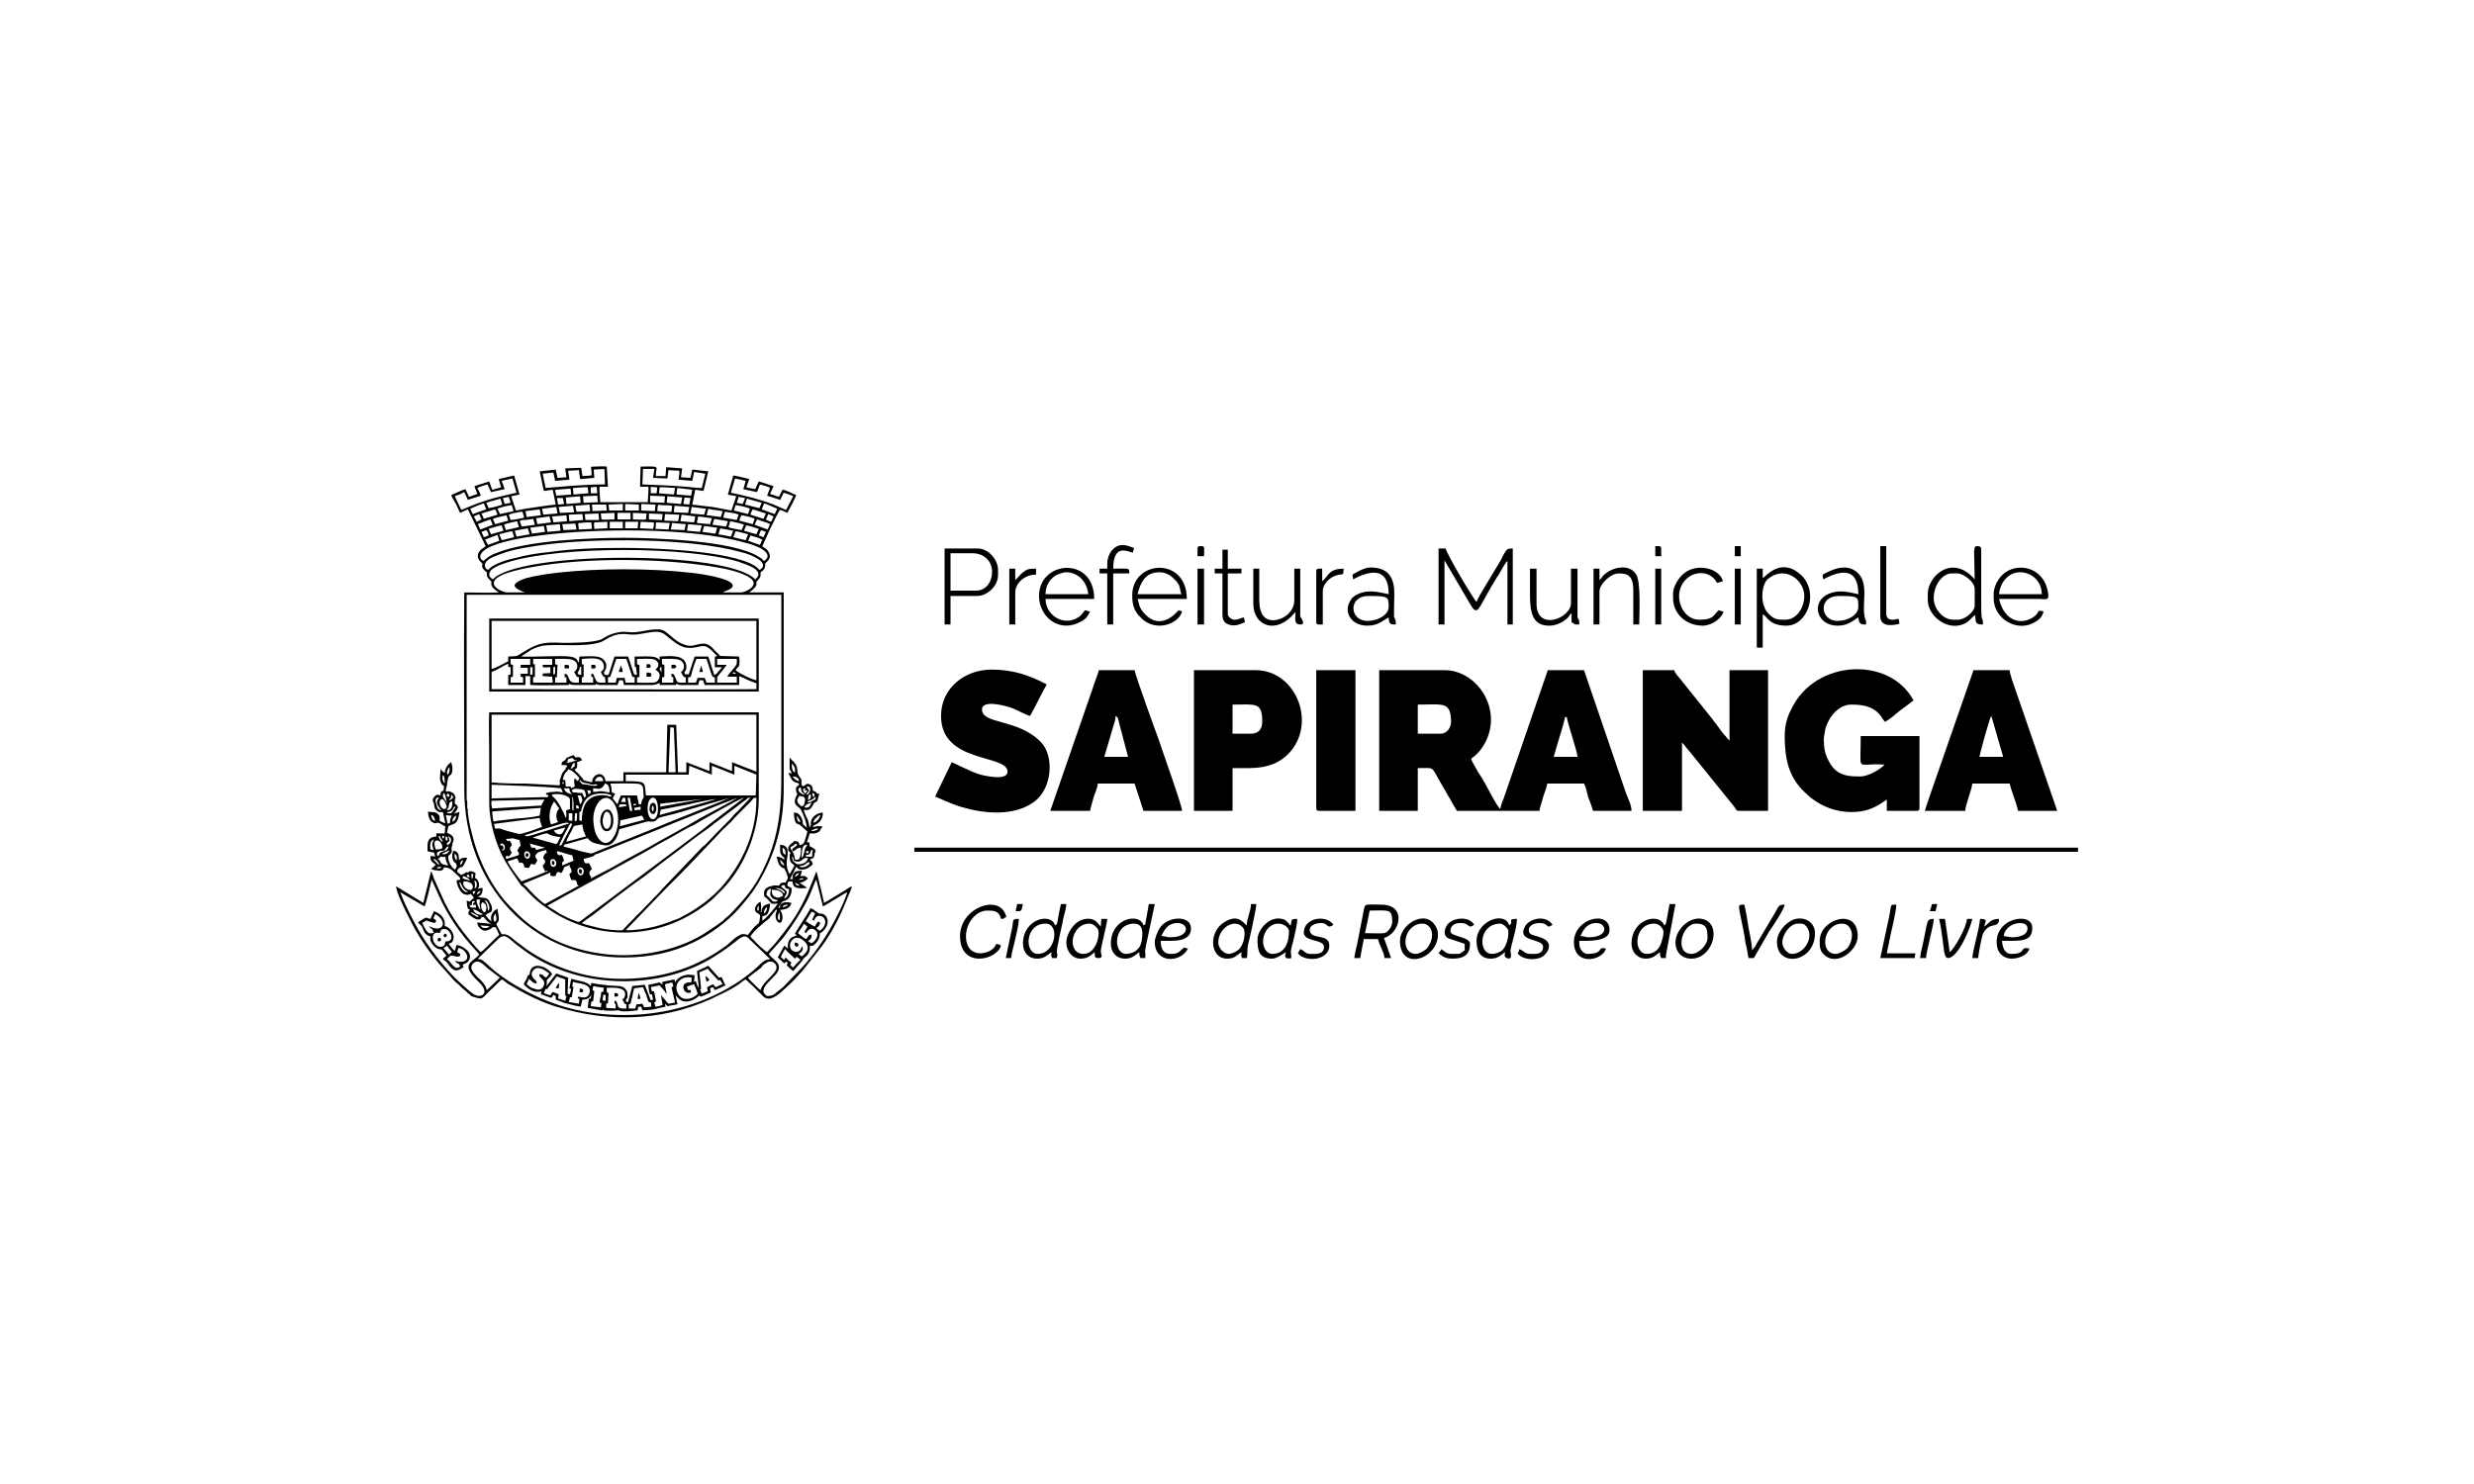 <?xml version="1.0" encoding="UTF-8"?> <svg xmlns="http://www.w3.org/2000/svg" xmlns:xlink="http://www.w3.org/1999/xlink" xmlns:xodm="http://www.corel.com/coreldraw/odm/2003" xml:space="preserve" width="250px" height="150px" version="1.1" style="shape-rendering:geometricPrecision; text-rendering:geometricPrecision; image-rendering:optimizeQuality; fill-rule:evenodd; clip-rule:evenodd" viewBox="0 0 41.67 25"> <defs> <style type="text/css"> .fil0 {fill:none} .fil1 {fill:black} </style> </defs> <g id="Layer_x0020_1">  <rect class="fil0" width="41.67" height="25"></rect> <g id="_2429366932208"> <g> <path class="fil1" d="M26.36 12.08l0.03 0c0.01,0.1 0.17,0.55 0.18,0.67l-0.4 0c0.04,-0.16 0.18,-0.58 0.19,-0.67zm-2.09 0.28l-0.39 0 0 -0.49c0.43,0 0.56,-0.06 0.56,0.3 0,0.07 -0.06,0.19 -0.17,0.19l0 0zm-1.04 1.3l0.65 0 0 -0.72c0.32,0 0.2,-0.05 0.44,0.34 0.04,0.07 0.07,0.13 0.11,0.19 0.03,0.06 0.07,0.13 0.11,0.19l1.39 0c0,-0.05 0.05,-0.17 0.06,-0.23 0.02,-0.07 0.06,-0.15 0.07,-0.23l0.62 0c0.03,0.06 0.05,0.14 0.07,0.23 0.03,0.07 0.06,0.15 0.08,0.23l0.65 0c0,-0.1 -0.06,-0.21 -0.09,-0.29l-0.71 -2.08 -0.61 0 -0.75 2.18c-0.02,0.04 -0.04,0.1 -0.05,0.16 -0.06,-0.05 -0.21,-0.35 -0.25,-0.42 -0.04,-0.07 -0.08,-0.14 -0.13,-0.21 -0.03,-0.07 -0.1,-0.16 -0.11,-0.22 0.1,-0.07 0.17,-0.15 0.23,-0.26 0.31,-0.57 -0.13,-1.23 -0.68,-1.23l-1.1 0 0 2.37 0 0z"></path> <path class="fil1" d="M27.67 13.66l0.66 0 0 -1.15c0.03,0.02 0.08,0.1 0.12,0.14l0.76 0.94c0.03,0.04 0.03,0.07 0.08,0.07l0.49 0 0 -2.37 -0.65 0 0 1.19c-0.03,-0.03 -0.09,-0.11 -0.12,-0.14 -0.2,-0.28 -0.48,-0.61 -0.7,-0.89 -0.04,-0.05 -0.1,-0.11 -0.11,-0.16l-0.53 0 0 2.37 0 0z"></path> <path class="fil1" d="M30.06 12.4c0,0.39 0.07,0.69 0.33,0.94 0.21,0.21 0.48,0.34 0.8,0.34 0.28,0 0.43,-0.1 0.59,-0.21l0 0.19 0.5 0c0.04,0 0.05,-0.01 0.05,-0.05l0 -1.21 -0.99 0c0,0.55 -0.05,0.48 0.17,0.48 0.08,-0.01 0.15,0 0.23,0 -0.05,0.07 -0.27,0.2 -0.4,0.2 -0.18,0 -0.36,0 -0.49,-0.18 -0.08,-0.12 -0.13,-0.24 -0.13,-0.41 -0.01,-0.04 0.02,-0.19 0.03,-0.23 0.06,-0.19 0.22,-0.39 0.43,-0.39 0.18,0 0.36,0.02 0.49,0.18 0.03,0.04 0.05,0.08 0.08,0.11 0.09,-0.05 0.17,-0.12 0.24,-0.18 0.04,-0.03 0.08,-0.06 0.12,-0.09 0.06,-0.04 0.06,-0.05 0.12,-0.09 -0.4,-0.75 -1.65,-0.69 -2.05,0.13 -0.07,0.13 -0.12,0.27 -0.12,0.47l0 0z"></path> <path class="fil1" d="M15.85 12.06c0,0.81 1.12,0.64 1.12,0.94 0,0.16 -0.39,0.07 -0.49,0.04 -0.17,-0.06 -0.42,-0.19 -0.45,-0.2l-0.28 0.58c0.04,0.01 0.25,0.12 0.46,0.18 0.38,0.11 0.86,0.15 1.19,-0.08 0.33,-0.22 0.36,-0.79 0.13,-1.02 -0.39,-0.4 -0.99,-0.29 -0.99,-0.55 0,-0.17 0.41,-0.06 0.51,-0.02 0.08,0.03 0.24,0.12 0.3,0.13 0.1,-0.18 0.18,-0.35 0.28,-0.53 -0.28,-0.15 -0.56,-0.25 -0.93,-0.25 -0.46,0 -0.85,0.32 -0.85,0.78l0 0z"></path> <path class="fil1" d="M21.07 12.36l-0.31 0 0 -0.49c0.39,0 0.5,-0.05 0.5,0.29 0,0.12 -0.06,0.2 -0.19,0.2zm-0.96 1.3l0.65 0 0 -0.72c0.35,0 0.66,0.03 0.93,-0.23 0.51,-0.51 0.14,-1.42 -0.54,-1.42l-1.04 0 0 2.37z"></path> <path class="fil1" d="M18.79 12.06c0.05,0.04 0.03,0.01 0.07,0.16l0.14 0.53 -0.4 0 0.15 -0.51c0.02,-0.06 0.04,-0.11 0.04,-0.18zm-1.1 1.6l0.67 0c0.01,-0.06 0.05,-0.18 0.06,-0.23 0.02,-0.06 0.07,-0.17 0.07,-0.23l0.62 0 0.15 0.46 0.65 0c0,-0.09 -0.34,-1.03 -0.39,-1.19 -0.06,-0.16 -0.4,-1.1 -0.41,-1.18l-0.6 0c-0.03,0.1 -0.07,0.19 -0.1,0.29l-0.72 2.08 0 0z"></path> <path class="fil1" d="M33.54 12.06l0.2 0.69 -0.4 0c0,-0.02 0.16,-0.63 0.2,-0.69l0 0zm-1.12 1.6l0.68 0c0.01,-0.12 0.11,-0.35 0.12,-0.46l0.63 0c0.03,0.14 0.11,0.31 0.14,0.46l0.66 0 -0.71 -2.06c-0.02,-0.06 -0.09,-0.24 -0.09,-0.31l-0.61 0 -0.72 2.07c-0.03,0.09 -0.07,0.2 -0.1,0.3z"></path> <path class="fil1" d="M22.17 13.61c0,0.04 0.01,0.05 0.05,0.05l0.61 0 0 -2.37 -0.66 0 0 2.32z"></path> <polygon class="fil1" points="15.4,14.35 35,14.35 35,14.28 15.4,14.28 "></polygon> <path class="fil1" d="M24.23 10.52l0.1 0 0 -1.08 0.44 0.75c0.12,0.2 0.13,0.06 0.35,-0.31 0.05,-0.08 0.08,-0.14 0.13,-0.21 0.03,-0.05 0.1,-0.19 0.14,-0.22l0 1.07 0.09 0 0 -1.28c-0.11,0 -0.1,0 -0.21,0.21l-0.27 0.45c-0.03,0.05 -0.11,0.18 -0.13,0.24 -0.05,-0.04 -0.51,-0.82 -0.52,-0.9l-0.12 0 0 1.28z"></path> <path class="fil1" d="M32.57 10.08c0,-0.23 0.15,-0.42 0.3,-0.42l0.1 0c0.1,0 0.29,0.14 0.29,0.26l0 0.28c0,0.11 -0.17,0.24 -0.28,0.24l-0.08 0c-0.18,0 -0.33,-0.19 -0.33,-0.36l0 0zm0.69 -0.32c-0.38,-0.44 -0.79,-0.05 -0.79,0.24l0 0.11c0,0.28 0.36,0.55 0.65,0.38 0.07,-0.05 0.09,-0.09 0.15,-0.13 0,0.16 0.03,0.16 0.13,0.16 0,-0.16 -0.03,0.02 -0.03,-0.32l0 -0.88c0,-0.09 0.01,-0.12 -0.07,-0.12 -0.05,0 -0.04,0.04 -0.05,0.09l0.01 0.47 0 0z"></path> <path class="fil1" d="M30.07 10.44c-0.12,0 -0.18,0 -0.27,-0.09 -0.17,-0.15 -0.13,-0.5 -0.03,-0.59 0.29,-0.25 0.62,0.01 0.62,0.28 0,0.2 -0.13,0.4 -0.32,0.4l0 0zm-0.38 -0.7l0 -0.16 -0.1 0 0 1.33 0.1 0 0 -0.56c0.08,0.03 0.1,0.19 0.4,0.19 0.35,0 0.55,-0.54 0.26,-0.84 -0.33,-0.32 -0.58,-0.02 -0.66,0.04l0 0z"></path> <path class="fil1" d="M16.44 9.95l-0.43 0 0 -0.63 0.37 0c0.19,0 0.33,0.13 0.33,0.31 0,0.17 -0.1,0.32 -0.27,0.32l0 0zm-0.53 0.57l0.1 0 0 -0.48 0.45 0c0.17,0 0.35,-0.17 0.35,-0.35l0 -0.09c0,-0.17 -0.16,-0.36 -0.34,-0.36l-0.56 0 0 1.28 0 0z"></path> <path class="fil1" d="M17.95 9.64c0.22,0 0.36,0.17 0.38,0.37l-0.72 0c0,-0.16 0.09,-0.28 0.2,-0.33 0.03,-0.01 0.1,-0.04 0.14,-0.04zm-0.45 0.4c0,0.34 0.33,0.64 0.71,0.43 0.09,-0.05 0.11,-0.09 0.15,-0.17 -0.04,0 -0.04,-0.01 -0.08,-0.02 -0.05,0.04 -0.05,0.08 -0.12,0.12 -0.25,0.16 -0.55,-0.04 -0.55,-0.31l0.82 0c0,-0.73 -0.93,-0.65 -0.93,-0.05l0 0z"></path> <path class="fil1" d="M19.53 9.64c0.11,0 0.2,0.06 0.25,0.12 0.04,0.03 0.05,0.05 0.08,0.1 0.02,0.06 0.02,0.11 0.04,0.15l-0.74 0c0.05,-0.2 0.13,-0.37 0.37,-0.37l0 0zm-0.46 0.39c0,0.15 0.03,0.26 0.13,0.36 0.25,0.28 0.66,0.12 0.71,-0.09l-0.06 -0.02c-0.01,0.01 -0.28,0.36 -0.56,0.07 -0.12,-0.12 -0.1,-0.19 -0.13,-0.26l0.83 0c0,-0.72 -0.92,-0.66 -0.92,-0.06l0 0z"></path> <path class="fil1" d="M34.02 9.64c0.21,0 0.37,0.16 0.37,0.37l-0.72 0c0.02,-0.21 0.17,-0.37 0.35,-0.37zm-0.44 0.36l0 0.08c0,0.35 0.41,0.59 0.71,0.39 0.07,-0.04 0.11,-0.09 0.13,-0.17 -0.13,-0.03 -0.06,0.01 -0.15,0.08 -0.19,0.15 -0.5,0.12 -0.6,-0.29l0.67 0c0.11,0 0.17,0.03 0.16,-0.07 -0.05,-0.48 -0.54,-0.57 -0.78,-0.33 -0.06,0.06 -0.14,0.19 -0.14,0.31l0 0z"></path> <path class="fil1" d="M30.95 10.46c-0.3,0 -0.33,-0.42 0.02,-0.42 0.33,0 0.33,0.01 0.33,0.18 0,0.15 -0.19,0.24 -0.35,0.24l0 0zm-0.25 -0.78c0,0.04 0,0.04 0.01,0.08 0.28,-0.15 0.59,-0.22 0.59,0.25 -0.18,-0.04 -0.36,-0.09 -0.55,0.02 -0.24,0.15 -0.14,0.51 0.2,0.51 0.18,0 0.25,-0.08 0.35,-0.14 0.01,0.13 0.06,0.12 0.13,0.12 0,-0.03 0,-0.04 0,-0.07 -0.01,0 -0.01,-0.01 -0.01,-0.01 -0.08,-0.23 0.07,-0.58 -0.12,-0.78 -0.18,-0.18 -0.42,-0.08 -0.6,0.02l0 0z"></path> <path class="fil1" d="M23.03 10.46c-0.3,0 -0.33,-0.42 0.02,-0.42 0.33,0 0.34,0.01 0.34,0.18 0,0.15 -0.2,0.24 -0.36,0.24l0 0zm-0.25 -0.78c0,0.04 0.01,0.04 0.01,0.08 0.28,-0.15 0.6,-0.22 0.6,0.25 -0.19,-0.04 -0.37,-0.09 -0.56,0.02 -0.04,0.03 -0.06,0.04 -0.08,0.08 -0.13,0.19 0,0.43 0.28,0.43 0.18,0 0.25,-0.08 0.36,-0.14 0,0.13 0.05,0.12 0.12,0.12 0,-0.1 -0.01,-0.07 -0.03,-0.13 0,-0.03 0,-0.11 0,-0.15 0,-0.1 0.01,-0.24 0,-0.34 -0.03,-0.24 -0.16,-0.34 -0.4,-0.34 -0.1,0 -0.23,0.08 -0.3,0.12l0 0z"></path> <path class="fil1" d="M25.77 10.03c0,0.3 0.05,0.51 0.32,0.51 0.1,0 0.16,-0.03 0.22,-0.06 0.13,-0.08 0.11,-0.11 0.16,-0.15l0 0.15c0.07,0.04 0.02,0.04 0.13,0.04 0,-0.14 -0.02,-0.04 -0.03,-0.14l0 -0.8 -0.11 0 0 0.58c0,0.26 -0.58,0.48 -0.58,0.01l0 -0.59 -0.11 0 0 0.45 0 0z"></path> <path class="fil1" d="M22.99 15.72c0.01,-0.03 0.07,-0.33 0.08,-0.38 0.31,0 0.38,-0.04 0.38,0.19 0,0.08 -0.07,0.17 -0.13,0.19 -0.07,0.01 -0.26,0 -0.33,0zm-0.18 0.42l0.1 0 0.06 -0.32 0.24 0c0.02,0.1 0.1,0.21 0.11,0.32l0.11 0 -0.12 -0.34c0.26,-0.06 0.41,-0.56 -0.05,-0.56 -0.32,0 -0.26,-0.04 -0.31,0.2l-0.09 0.46c-0.02,0.07 -0.04,0.17 -0.05,0.24l0 0z"></path> <path class="fil1" d="M26.94 9.77l0 -0.19 -0.1 0 0 0.94 0.1 0 0 -0.56c0,-0.12 0.19,-0.3 0.32,-0.3 0.14,0 0.25,0.02 0.25,0.29l0 0.57 0.1 0c0,-0.2 0.03,-0.7 -0.05,-0.84 -0.12,-0.2 -0.42,-0.12 -0.55,0.01 -0.04,0.04 -0.03,0.05 -0.07,0.08l0 0z"></path> <path class="fil1" d="M21.11 10.17c0,0.38 0.39,0.53 0.7,0.15 0,0 0.01,0 0.01,0 0,0.1 -0.03,0.2 0.08,0.2 0.11,0 0,-0.12 0,-0.14l0 -0.8 -0.1 0 0 0.54c0,0.09 -0.05,0.17 -0.09,0.21 -0.09,0.11 -0.5,0.28 -0.5,-0.22l0 -0.53 -0.1 0 0 0.59 0 0z"></path> <path class="fil1" d="M27.74 16.07c-0.24,0 -0.22,-0.51 0.12,-0.51 0.08,0 0.12,0.05 0.15,0.1 0.02,0.06 0,0.12 -0.02,0.19 -0.03,0.14 -0.13,0.22 -0.25,0.22l0 0zm0.29 -0.48c-0.07,-0.22 -0.55,-0.12 -0.55,0.31 0,0.14 0.1,0.25 0.24,0.25 0.12,0 0.17,-0.06 0.24,-0.11 0,0.07 0,0.05 0.02,0.1l0.08 0c0,-0.01 0,-0.05 0,-0.05l0.16 -0.86 -0.1 0 -0.05 0.28c-0.02,0.07 0,0.05 -0.04,0.08z"></path> <path class="fil1" d="M28.18 10l0 0.08c0,0.24 0.2,0.46 0.5,0.46 0.15,0 0.32,-0.12 0.35,-0.24 -0.04,0 -0.04,-0.01 -0.08,-0.02 -0.09,0.07 -0.07,0.16 -0.33,0.16 -0.29,0 -0.45,-0.41 -0.25,-0.65 0.14,-0.18 0.44,-0.19 0.55,0.03 0.04,-0.01 0.07,-0.02 0.1,-0.03 -0.06,-0.23 -0.48,-0.32 -0.69,-0.1 -0.06,0.06 -0.15,0.19 -0.15,0.31l0 0z"></path> <path class="fil1" d="M20.7 16.07c-0.09,0 -0.18,-0.1 -0.18,-0.19 0,-0.27 0.31,-0.43 0.43,-0.23 0.03,0.06 0.01,0.26 -0.09,0.35 -0.03,0.03 -0.12,0.07 -0.16,0.07zm0.3 -0.48c-0.06,-0.04 -0.14,-0.2 -0.37,-0.06 -0.28,0.16 -0.26,0.62 0.04,0.62 0.13,0 0.16,-0.06 0.24,-0.11 0,0.07 -0.01,0.05 0.01,0.1l0.08 0c0.02,-0.08 0,-0.11 0.02,-0.22 0.03,-0.11 0.14,-0.61 0.14,-0.69l-0.09 0c0,0.12 -0.07,0.24 -0.07,0.36l0 0z"></path> <path class="fil1" d="M18.97 16.07c-0.23,0 -0.22,-0.51 0.13,-0.51 0.18,0 0.14,0.2 0.13,0.29 -0.02,0.08 -0.03,0.11 -0.09,0.16 -0.03,0.03 -0.11,0.06 -0.17,0.06l0 0zm0.29 -0.48c-0.06,-0.22 -0.55,-0.13 -0.55,0.31 0,0.14 0.09,0.25 0.24,0.25 0.12,0 0.17,-0.06 0.24,-0.11 0,0.07 0,0.05 0.02,0.1l0.08 0c0.01,-0.16 -0.02,-0.04 0.01,-0.2l0.15 -0.71 -0.1 0 -0.05 0.28c-0.02,0.08 0.01,0.05 -0.04,0.08z"></path> <path class="fil1" d="M17.48 16.07c-0.23,0 -0.22,-0.51 0.13,-0.51 0.25,0 0.17,0.51 -0.13,0.51zm0.29 -0.48c-0.06,-0.22 -0.54,-0.12 -0.54,0.31 0,0.14 0.09,0.25 0.24,0.25 0.12,0 0.17,-0.06 0.24,-0.11 0,0.07 -0.01,0.05 0.01,0.1l0.08 0c0,-0.01 0.01,-0.05 0.01,-0.05 -0.01,-0.07 0,0 -0.01,-0.04 -0.01,-0.06 0.1,-0.5 0.11,-0.58 0.02,-0.08 0.05,-0.18 0.05,-0.24l-0.09 0c-0.01,0.05 -0.03,0.12 -0.04,0.19 -0.03,0.14 -0.01,0.14 -0.06,0.17l0 0z"></path> <path class="fil1" d="M18.65 9.48l0 0.1 -0.13 0 0 0.08 0.13 0 0 0.86 0.1 0 0 -0.86 0.27 0c0,-0.1 0.01,-0.08 -0.27,-0.08 0,-0.44 0.26,-0.28 0.33,-0.27 0.01,-0.04 0.01,-0.04 0.02,-0.08 -0.08,-0.02 -0.23,-0.12 -0.37,0.04 -0.04,0.04 -0.08,0.14 -0.08,0.21l0 0z"></path> <path class="fil1" d="M25.13 16.07c-0.24,0 -0.23,-0.51 0.14,-0.51 0.04,0 0.1,0.05 0.13,0.1 0.02,0.07 -0.01,0.27 -0.1,0.35 -0.03,0.03 -0.11,0.06 -0.17,0.06l0 0zm-0.26 -0.22c0,0.17 0.06,0.3 0.24,0.3 0.12,0 0.17,-0.06 0.24,-0.11 0,0.04 -0.03,0.07 0.03,0.1 0.11,0.04 0.06,-0.1 0.06,-0.12 0.01,-0.1 0.11,-0.38 0.11,-0.54 -0.18,0 -0.04,0.05 -0.13,0.11 -0.07,-0.25 -0.55,-0.08 -0.55,0.26l0 0z"></path> <path class="fil1" d="M21.43 16.07c-0.14,0 -0.22,-0.23 -0.09,-0.41 0.15,-0.19 0.37,-0.07 0.37,0.03 0,0.19 -0.07,0.38 -0.28,0.38l0 0zm-0.25 -0.24c0,0.19 0.03,0.32 0.25,0.32 0.07,0 0.18,-0.08 0.23,-0.11 -0.02,0.07 -0.02,0.04 0,0.1 0.08,0.01 0.02,0.01 0.09,0 0,-0.1 -0.02,-0.07 0,-0.16 0.01,-0.06 0.03,-0.1 0.04,-0.16 0.02,-0.09 0.06,-0.24 0.06,-0.34 -0.11,0 -0.09,0.01 -0.11,0.11l-0.02 -0.01c0,0 0,-0.01 0,-0.01 -0.01,0 -0.01,-0.01 -0.01,-0.01 -0.01,-0.01 -0.02,-0.02 -0.03,-0.03 -0.03,-0.03 -0.04,-0.04 -0.09,-0.05 -0.22,-0.05 -0.41,0.19 -0.41,0.35l0 0z"></path> <path class="fil1" d="M18.25 16.07c-0.29,0 -0.22,-0.51 0.1,-0.51 0.06,0 0.11,0.05 0.14,0.09 0.05,0.09 -0.03,0.42 -0.24,0.42l0 0zm-0.29 -0.19c0,0.13 0.09,0.27 0.24,0.27 0.13,0 0.17,-0.06 0.24,-0.11 0,0.08 -0.01,0.1 0.07,0.1 0.08,0 0.03,-0.08 0.03,-0.11 0,-0.07 0.1,-0.43 0.11,-0.55l-0.1 0 -0.01 0.13 -0.06 -0.07c-0.07,-0.08 -0.2,-0.08 -0.31,-0.02 -0.12,0.07 -0.21,0.24 -0.21,0.36l0 0z"></path> <path class="fil1" d="M16.17 15.77c0,0.55 0.62,0.41 0.69,0.16 -0.03,-0.02 -0.04,-0.02 -0.08,-0.03 -0.05,0.18 -0.51,0.29 -0.51,-0.13 0,-0.21 0.16,-0.43 0.36,-0.43 0.1,0 0.2,0 0.23,0.14 0.08,0 0.02,-0.01 0.09,-0.03 -0.09,-0.41 -0.78,-0.17 -0.78,0.32z"></path> <path class="fil1" d="M20.59 9.58l-0.13 0 0 0.08 0.13 0 0 0.69c0,0.11 0.04,0.16 0.14,0.18 0.09,0.02 0.17,-0.02 0.24,-0.05 -0.01,-0.04 -0.01,-0.04 -0.02,-0.08 -0.05,0.01 -0.09,0.04 -0.16,0.04 -0.04,0 -0.11,-0.05 -0.11,-0.09l0 -0.69 0.23 0 0 -0.08 -0.23 0 0 -0.32 -0.09 0 0 0.32 0 0z"></path> <path class="fil1" d="M29.45 16.14l0.09 0 0.26 -0.45c0.05,-0.07 0.25,-0.37 0.26,-0.45 -0.11,0 -0.1,0.03 -0.17,0.15l-0.31 0.52c-0.01,0.02 -0.01,0.03 -0.03,0.05l-0.04 0.05c0,-0.11 -0.04,-0.28 -0.06,-0.39 -0.02,-0.12 -0.04,-0.26 -0.07,-0.38 -0.13,0 -0.1,-0.01 -0.02,0.41 0.02,0.09 0.03,0.16 0.04,0.24 0.02,0.06 0.04,0.19 0.05,0.25l0 0z"></path> <path class="fil1" d="M26.76 15.79c-0.07,0 -0.06,-0.02 -0.14,-0.02 0.04,-0.09 0.1,-0.22 0.27,-0.22 0.18,0 0.21,0.24 -0.13,0.24l0 0zm-0.25 0.08c0,0.41 0.48,0.32 0.54,0.11 -0.17,-0.04 -0.01,0.09 -0.32,0.09 -0.04,0 -0.08,-0.04 -0.1,-0.07 -0.03,-0.05 -0.03,-0.08 -0.03,-0.15 0.14,0 0.51,0.02 0.51,-0.18 0,-0.35 -0.6,-0.2 -0.6,0.2l0 0z"></path> <path class="fil1" d="M19.71 15.79c-0.07,0 -0.07,-0.02 -0.15,-0.02 0.04,-0.08 0.1,-0.22 0.27,-0.22 0.2,0 0.22,0.24 -0.12,0.24l0 0zm-0.26 0.08c0,0.36 0.43,0.36 0.56,0.11 -0.05,-0.01 -0.03,0 -0.06,-0.02 -0.1,0.07 -0.08,0.11 -0.24,0.11 -0.12,0 -0.16,-0.1 -0.16,-0.22 0.2,0 0.51,0.03 0.51,-0.21 0,-0.23 -0.4,-0.21 -0.53,0 -0.03,0.05 -0.08,0.16 -0.08,0.23l0 0z"></path> <path class="fil1" d="M33.88 15.79l-0.13 -0.02c0.02,-0.23 0.4,-0.29 0.4,-0.13 0,0.16 -0.27,0.15 -0.27,0.15l0 0zm0 0.36c0.14,0 0.28,-0.07 0.3,-0.17 -0.18,-0.04 -0.03,0.09 -0.3,0.09 -0.12,0 -0.15,-0.11 -0.16,-0.22 0.32,0 0.51,0.02 0.51,-0.22 0,-0.29 -0.69,-0.16 -0.59,0.33 0.02,0.1 0.11,0.19 0.24,0.19z"></path> <path class="fil1" d="M30.92 16.07c-0.28,0 -0.22,-0.51 0.11,-0.51 0.15,0 0.23,0.21 0.09,0.41 -0.04,0.04 -0.14,0.1 -0.2,0.1l0 0zm-0.27 -0.22c0,0.09 0,0.16 0.06,0.22 0.21,0.23 0.58,-0.05 0.58,-0.3 0,-0.49 -0.64,-0.29 -0.64,0.08z"></path> <path class="fil1" d="M30.18 16.07c-0.08,0 -0.16,-0.11 -0.16,-0.19 0,-0.14 0.13,-0.32 0.26,-0.32 0.07,0 0.11,-0.01 0.16,0.07 0.11,0.17 -0.05,0.44 -0.26,0.44l0 0zm-0.25 -0.2c0,0.44 0.64,0.35 0.64,-0.15 0,-0.18 -0.17,-0.29 -0.36,-0.23 -0.13,0.05 -0.28,0.21 -0.28,0.38l0 0z"></path> <path class="fil1" d="M28.49 16.07c-0.29,0 -0.17,-0.51 0.08,-0.51 0.17,0 0.19,0.08 0.19,0.24 0,0.12 -0.15,0.27 -0.27,0.27zm-0.27 -0.19c0,0.14 0.09,0.27 0.27,0.27 0.33,0 0.5,-0.49 0.26,-0.64 -0.23,-0.13 -0.53,0.12 -0.53,0.37z"></path> <path class="fil1" d="M23.85 16.07c-0.28,0 -0.22,-0.51 0.11,-0.51 0.06,0 0.09,0.03 0.12,0.06 0.08,0.11 0.03,0.26 -0.04,0.35 -0.02,0.03 -0.13,0.1 -0.19,0.1l0 0zm-0.27 -0.22c0,0.52 0.64,0.31 0.64,-0.11 0,-0.09 -0.05,-0.17 -0.11,-0.22 -0.19,-0.15 -0.53,0.08 -0.53,0.33z"></path> <path class="fil1" d="M31.67 10.38c0,0.2 0.23,0.15 0.32,0.13 0,-0.13 -0.03,-0.07 -0.11,-0.07 -0.07,0 -0.11,-0.03 -0.11,-0.11l0 -1.13 -0.1 0 0 1.18 0 0z"></path> <path class="fil1" d="M22.17 9.63l0 0.85c0,0.05 0.03,0.04 0.11,0.04l0 -0.57c0,-0.1 0.11,-0.23 0.24,-0.26 0.1,-0.03 0.11,0.02 0.11,-0.11 -0.26,0 -0.25,0.13 -0.36,0.21l0 -0.21c-0.07,0 -0.1,-0.01 -0.1,0.05l0 0z"></path> <path class="fil1" d="M21.96 15.71c0,0.16 0.34,0.11 0.34,0.24 0,0.14 -0.15,0.12 -0.23,0.12 -0.09,0 -0.1,-0.06 -0.17,-0.08l-0.04 0.07c0.13,0.16 0.53,0.12 0.53,-0.13 0,-0.22 -0.33,-0.08 -0.33,-0.27 0,-0.07 0.1,-0.11 0.19,-0.11 0.13,0 0.09,0.11 0.21,0.03 -0.12,-0.18 -0.5,-0.12 -0.5,0.13l0 0z"></path> <path class="fil1" d="M17 10.52l0.1 0 0 -0.54c0,-0.15 0.15,-0.3 0.35,-0.3l0 -0.1c-0.11,0 -0.14,0 -0.22,0.06 -0.06,0.05 -0.09,0.1 -0.13,0.13l0 -0.19 -0.1 0 0 0.94z"></path> <path class="fil1" d="M25.99 15.95c0,0.14 -0.14,0.12 -0.22,0.12 -0.09,0 -0.11,-0.06 -0.18,-0.08 -0.01,0.05 0,0.03 -0.03,0.07 0.08,0.11 0.31,0.13 0.43,0.05 0.08,-0.06 0.2,-0.24 -0.05,-0.32 -0.1,-0.04 -0.19,-0.03 -0.19,-0.12 0,-0.08 0.09,-0.12 0.18,-0.12 0.17,0 0.1,0.11 0.22,0.03 -0.12,-0.18 -0.39,-0.1 -0.46,0.02 -0.16,0.28 0.3,0.2 0.3,0.35l0 0z"></path> <path class="fil1" d="M24.67 15.9l0 0.11c-0.11,0.07 -0.04,0.06 -0.23,0.06 -0.07,0 -0.11,-0.04 -0.16,-0.08l-0.05 0.07c0.06,0.04 0.09,0.09 0.24,0.09 0.2,0 0.29,-0.08 0.29,-0.25 0,-0.12 -0.33,-0.12 -0.33,-0.21 0,-0.1 0.07,-0.14 0.17,-0.14 0.17,0 0.11,0.11 0.23,0.03 -0.09,-0.16 -0.38,-0.12 -0.46,0.01 -0.05,0.08 -0.06,0.18 0.03,0.22l0.27 0.09 0 0z"></path> <path class="fil1" d="M31.67 16.14l0.58 0c0,-0.04 0.01,-0.04 0.01,-0.08l-0.48 0c0.01,-0.07 0.03,-0.13 0.04,-0.2 0.03,-0.16 0.12,-0.5 0.12,-0.62 -0.11,0 -0.08,-0.01 -0.12,0.2l-0.15 0.7 0 0z"></path> <path class="fil1" d="M32.81 16.14c0.17,0 0.38,-0.51 0.41,-0.66l-0.09 0c-0.01,0.15 -0.21,0.5 -0.29,0.56l-0.08 -0.56 -0.1 0c0.03,0.11 0.04,0.23 0.06,0.35 0.02,0.13 0.02,0.31 0.09,0.31z"></path> <polygon class="fil1" points="20.17,10.52 20.28,10.52 20.28,9.58 20.17,9.58 "></polygon> <polygon class="fil1" points="29.22,10.52 29.32,10.52 29.32,9.58 29.22,9.58 "></polygon> <polygon class="fil1" points="27.88,10.52 27.98,10.52 27.98,9.58 27.88,9.58 "></polygon> <path class="fil1" d="M33.22 16.14l0.1 0c0,-0.06 0.06,-0.37 0.08,-0.41 0.11,-0.22 0.27,-0.07 0.27,-0.25 -0.15,0 -0.17,0.08 -0.25,0.13 0.02,-0.09 0.07,-0.13 -0.07,-0.13 -0.01,0.17 -0.12,0.51 -0.13,0.66l0 0z"></path> <path class="fil1" d="M32.34 16.14l0.1 0c0,-0.09 0.13,-0.55 0.13,-0.66 -0.12,0 -0.1,0.03 -0.16,0.31 -0.02,0.12 -0.06,0.24 -0.07,0.35z"></path> <path class="fil1" d="M16.94 16.14l0.09 0c0.01,-0.1 0.05,-0.22 0.07,-0.32 0.02,-0.09 0.06,-0.24 0.06,-0.34 -0.11,0 -0.09,0.01 -0.11,0.14l-0.11 0.52 0 0z"></path> <path class="fil1" d="M20.17 9.24l0 0.13 0.11 0c0,-0.16 0.02,-0.17 -0.06,-0.17 -0.04,0 -0.05,0.01 -0.05,0.04z"></path> <polygon class="fil1" points="29.22,9.37 29.32,9.37 29.32,9.2 29.22,9.2 "></polygon> <path class="fil1" d="M27.88 9.37l0.1 0 0 -0.13c0,-0.03 -0.01,-0.04 -0.05,-0.04l-0.05 0 0 0.17 0 0z"></path> <path class="fil1" d="M32.5 15.35l0.1 0c0.01,-0.04 0.02,-0.08 0.03,-0.12l-0.09 0c-0.01,0.04 -0.02,0.09 -0.04,0.12l0 0z"></path> <path class="fil1" d="M17.11 15.35l0.05 0c0.06,0 0.05,-0.06 0.07,-0.12l-0.1 0c0,0.06 -0.02,0.05 -0.02,0.12l0 0z"></path> </g> <g> <path class="fil1" d="M7.86 13.48l0 -3.46 4.33 0 0.97 0c0,1 0,2.01 0,3.02 0,0.14 0,0.29 -0.01,0.43 -0.03,0.54 -0.16,0.95 -0.38,1.34 -0.14,0.24 -0.29,0.4 -0.48,0.6 -0.03,0.03 -0.08,0.06 -0.11,0.1 -0.08,0.06 -0.17,0.12 -0.26,0.18 -0.34,0.23 -0.81,0.38 -1.32,0.4 -0.52,0.02 -1.04,-0.12 -1.4,-0.33 -0.19,-0.11 -0.35,-0.23 -0.49,-0.37 -0.04,-0.04 -0.07,-0.07 -0.11,-0.11 -0.33,-0.34 -0.55,-0.8 -0.66,-1.27 -0.02,-0.06 -0.07,-0.32 -0.06,-0.37l0 -0.01c-0.01,-0.01 -0.01,-0.01 -0.01,-0.02 0,-0.02 0,-0.02 0,-0.03l0 -0.01 0 -0.08 -0.01 -0.01 0 0zm0.98 -3.5c-0.04,0 -0.23,0 -0.3,0 -0.11,0 -0.63,-0.25 0.44,-0.43 0.88,-0.16 2.17,-0.15 3.05,0 0.2,0.03 0.47,0.09 0.61,0.19 0.16,0.12 -0.08,0.24 -0.16,0.24l-0.31 0c0.06,-0.03 0.18,-0.06 0.17,-0.12 -0.01,-0.12 -0.58,-0.2 -0.69,-0.21 -0.7,-0.08 -1.58,-0.08 -2.28,0 -0.17,0.02 -0.36,0.05 -0.51,0.09 -0.06,0.02 -0.17,0.06 -0.19,0.11 -0.02,0.06 0.12,0.11 0.17,0.13l0 0zm-0.54 -0.22c-0.03,-0.02 -0.08,-0.06 -0.05,-0.12 0.03,-0.09 0.25,-0.15 0.34,-0.18 0.89,-0.26 2.95,-0.26 3.84,0 0.08,0.03 0.18,0.06 0.25,0.1 0.03,0.02 0.08,0.05 0.09,0.09 0.02,0.05 -0.03,0.09 -0.05,0.11 -0.46,-0.49 -3.97,-0.48 -4.42,0l0 0zm-0.08 -0.16c-0.06,-0.02 -0.1,-0.12 0.05,-0.2 0.08,-0.04 0.17,-0.07 0.26,-0.1 0.19,-0.06 0.4,-0.09 0.61,-0.12 0.88,-0.12 2.47,-0.12 3.34,0.12 0.09,0.02 0.19,0.06 0.26,0.1 0.15,0.08 0.13,0.17 0.05,0.2 -0.02,-0.02 -0.02,-0.03 -0.08,-0.07 -0.43,-0.26 -1.75,-0.3 -2.2,-0.3 -0.42,0 -0.85,0.01 -1.26,0.07 -0.2,0.02 -0.39,0.05 -0.57,0.1 -0.11,0.02 -0.27,0.07 -0.37,0.13 -0.07,0.04 -0.06,0.05 -0.09,0.07zm4.58 -0.42l-0.2 -0.07 0.04 -0.09c0.03,0.01 0.07,0.02 0.1,0.03 0.04,0.01 0.07,0.03 0.1,0.04l-0.04 0.09 0 0zm-4.63 -0.09l0.21 -0.08 0.03 0.1c-0.06,0.02 -0.13,0.05 -0.19,0.07l-0.05 -0.09 0 0zm-0.03 0.36c-0.11,-0.07 -0.02,-0.16 0.06,-0.21 0.21,-0.12 0.64,-0.19 0.89,-0.22 0.94,-0.12 2.54,-0.14 3.45,0.12 0.1,0.02 0.2,0.06 0.28,0.1 0.08,0.05 0.17,0.13 0.05,0.21 -0.02,-0.01 -0.02,-0.02 -0.04,-0.04 -0.02,-0.01 -0.03,-0.02 -0.05,-0.03 -0.43,-0.28 -1.81,-0.32 -2.27,-0.32 -0.55,0 -1.63,0.04 -2.16,0.26 -0.06,0.02 -0.11,0.05 -0.16,0.09 -0.03,0.02 -0.03,0.03 -0.05,0.04zm4.42 -0.35l-0.21 -0.05 0.04 -0.1c0.04,0 0.16,0.04 0.21,0.05l-0.04 0.1zm-4.15 -0.1c0.05,-0.01 0.17,-0.05 0.22,-0.05l0.03 0.1 -0.21 0.05 -0.04 -0.1zm4.45 0.05l-0.08 -0.03c0.01,-0.03 0.03,-0.07 0.04,-0.09l0.08 0.03 -0.04 0.09zm-4.75 -0.09l0.08 -0.03c0.02,0.02 0.04,0.06 0.04,0.09l-0.08 0.03 -0.04 -0.09zm4.2 0.08l-0.21 -0.04 0.03 -0.1 0.22 0.04 -0.04 0.1zm-3.64 -0.1l0.22 -0.04 0.03 0.1 -0.22 0.04 -0.03 -0.1zm4.07 0.06l-0.21 -0.06 0.04 -0.09c0.03,0 0.19,0.05 0.21,0.06l-0.04 0.09zm-4.51 -0.09c0.02,-0.01 0.19,-0.06 0.22,-0.06l0.03 0.09 -0.21 0.06 -0.04 -0.09zm3.82 0.08l-0.22 -0.03 0.03 -0.1 0.22 0.03 -0.03 0.1zm-3.12 -0.1l0.23 -0.03 0.02 0.1 -0.22 0.03 -0.03 -0.1zm2.66 -0.06l0.23 0.02 -0.03 0.11 -0.22 -0.02 0.02 -0.11zm-2.16 0l0.01 0.11 -0.22 0.02 -0.02 -0.11 0.23 -0.02 0 0zm1.62 -0.03l0.23 0.01 -0.02 0.11 -0.22 -0.01 0.01 -0.11 0 0zm-1.36 0.02l0.02 0.1 -0.22 0.01 -0.02 -0.1 0.22 -0.01zm1.63 -0.01l0.23 0.02 -0.02 0.1 -0.23 -0.01 0.02 -0.11 0 0zm0.98 -0.03c0.05,0.01 0.2,0.04 0.23,0.06l-0.04 0.09c-0.04,-0.01 -0.19,-0.03 -0.22,-0.05l0.03 -0.1zm-3.81 0.06c0.02,-0.02 0.18,-0.05 0.22,-0.06l0.03 0.1 -0.22 0.05 -0.03 -0.09zm4.26 -0.09c0.04,0.01 0.08,0.03 0.12,0.04 0.03,0.01 0.07,0.02 0.1,0.04l-0.04 0.09 -0.22 -0.08 0.04 -0.09zm-4.69 0.07c0.01,0 0.01,0 0.01,0 0.01,-0.01 0.02,-0.01 0.03,-0.01 0.04,-0.02 0.13,-0.05 0.16,-0.06l0.04 0.09 -0.21 0.08 -0.04 -0.09 0.01 -0.01 0 0zm2.73 -0.03l0.22 0.01c0.01,0.02 0,0.08 -0.01,0.11l-0.22 -0.01 0.01 -0.11zm-0.78 0.01l0.22 -0.01 0 0.11 -0.22 0.01c0,-0.03 -0.01,-0.08 0,-0.11zm-0.26 0.12c-0.01,-0.12 -0.03,-0.11 0.04,-0.11 0.05,-0.01 0.11,-0.01 0.17,-0.01l0.01 0.11 -0.22 0.01 0 0zm0.78 -0.13l0.22 0 -0.01 0.11 -0.21 0 0 -0.11zm-0.04 0.11l-0.22 0 0 -0.11 0.22 0 0 0.11zm1.54 -0.16l0.23 0.04 -0.03 0.09 -0.23 -0.03 0.03 -0.1 0 0zm-3.24 0.13c-0.01,-0.02 -0.02,-0.05 -0.03,-0.07 -0.01,-0.04 0.01,-0.03 0.05,-0.04 0.06,0 0.12,-0.01 0.17,-0.02l0.03 0.1 -0.22 0.03 0 0zm3.66 -0.1c0.01,-0.02 0.02,-0.07 0.04,-0.09 0.03,0 0.2,0.04 0.22,0.06l-0.03 0.09 -0.23 -0.06zm-2.33 -0.12l0.23 -0.01 0 0.11c-0.05,0 -0.18,0.01 -0.22,0l-0.01 -0.1zm-0.87 0.05c0.01,0.01 0.01,0 0.01,0.02l0.02 0.08 -0.23 0.03 -0.02 -0.1 0.22 -0.03zm-0.95 0.04c0.02,-0.01 0.04,-0.01 0.06,-0.02l0.17 -0.04 0.03 0.09 -0.22 0.06 -0.04 -0.09zm3.44 0.07c0,-0.03 0,-0.04 0.01,-0.06 0,0 0,-0.02 0,-0.02l0.01 -0.03 0.23 0.03 -0.03 0.1 -0.22 -0.02 0 0zm-1.34 -0.17l0.22 0 0 0.11 -0.22 0 0 -0.11zm1.08 0.03l0.23 0.03c0,0.02 -0.01,0.07 -0.02,0.1l-0.23 -0.02 0.02 -0.11zm-1.94 0.01l0.01 0.1 -0.23 0.02c0,-0.03 -0.02,-0.08 -0.02,-0.1l0.24 -0.02 0 0zm3.4 -0.02l0.09 0.04 -0.04 0.09c-0.03,-0.01 -0.07,-0.02 -0.09,-0.04l0.04 -0.09zm-4.96 0.04c0.01,0 0.01,0 0.02,-0.01l0.07 -0.03 0.04 0.09 -0.08 0.04 -0.05 -0.09 0 0zm3.22 -0.04l0.24 0.01c0,0.03 -0.01,0.08 -0.02,0.11l-0.23 -0.01 0.01 -0.11 0 0zm-1.12 -0.01l0.01 0.11 -0.23 0 -0.01 -0.1 0.23 -0.01zm-0.27 0.01l0.01 0.1 -0.23 0.02c0,-0.03 -0.01,-0.08 -0.01,-0.11l0.23 -0.01 0 0zm1.12 -0.01l0.23 0.01 -0.01 0.1 -0.22 -0.01 0 -0.1zm1.28 -0.03l0.18 0.03c0.01,0.01 0.02,0.01 0.03,0.01 0.01,0 0.01,0 0.02,0.01 0,0 0,0 0,0 0,0 0,0 0,0l-0.03 0.09 -0.23 -0.04 0.03 -0.1 0 0zm-3.58 0.03c0.05,-0.01 0.13,-0.03 0.17,-0.03l0.03 0.1c-0.04,0.01 -0.18,0.04 -0.23,0.04l-0.03 -0.09 0.06 -0.02zm4.01 0.02c0,-0.02 0.03,-0.08 0.04,-0.09l0.22 0.07c-0.01,0.02 -0.03,0.07 -0.04,0.09l-0.22 -0.07zm-1.98 -0.03l0.23 0.01 -0.01 0.1c-0.03,0.01 -0.17,0 -0.22,0l0 -0.11zm-2.32 -0.06c0.01,0.01 0.03,0.07 0.04,0.09l-0.23 0.07 -0.04 -0.09 0.23 -0.07zm3.59 -0.01c0.02,0.01 0.2,0.03 0.23,0.04 0,0 0,0 0,0 0,0 0.01,0 0.01,0.01l-0.03 0.09c-0.02,0 -0.2,-0.03 -0.24,-0.03l0.03 -0.11 0 0zm-2.84 0.01l0.02 0.1 -0.24 0.03 -0.02 -0.1 0.24 -0.03zm1.44 -0.09l0.23 0.01 0 0.1 -0.23 0 0 -0.11zm-1.16 0.05l0.02 0.11 -0.24 0.02 -0.02 -0.1 0.24 -0.03zm2.28 0l0.24 0.03 -0.03 0.1 -0.23 -0.02 0.02 -0.11zm1.22 -0.06c0.07,0.02 0.15,0.06 0.22,0.09l-0.04 0.09c-0.04,-0.01 -0.16,-0.06 -0.22,-0.08l0.04 -0.1 0 0zm-0.48 0.03c0.04,0 0.22,0.04 0.24,0.06l-0.03 0.09 -0.24 -0.06 0.03 -0.09zm-4.01 0.06c0.03,-0.02 0.2,-0.06 0.24,-0.06l0.03 0.1 -0.23 0.05 -0.04 -0.09zm-0.46 0c0.07,-0.03 0.16,-0.07 0.23,-0.09l0.04 0.1c-0.07,0.02 -0.19,0.07 -0.23,0.08 -0.01,-0.03 -0.03,-0.06 -0.04,-0.09l0 0zm3.44 -0.05l0.25 0.02 -0.02 0.1 -0.24 -0.01 0.01 -0.11 0 0zm-1.71 0l0.02 0.11 -0.24 0.01 -0.02 -0.1 0.24 -0.02 0 0zm0.84 -0.03l0 0.11 -0.23 0 -0.01 -0.1 0.24 -0.01zm0.58 0.12c0.01,-0.13 0.01,-0.11 0.07,-0.1 0.06,0 0.12,0 0.18,0.01l-0.01 0.1c-0.03,0.01 -0.2,-0.01 -0.24,-0.01l0 0zm-0.27 -0.12l0.24 0.01 -0.01 0.11 -0.23 -0.01 0 -0.11zm-0.59 0.01l0.01 0.1 -0.24 0.01 -0.01 -0.11 0.24 0zm-0.28 0l0.01 0.11 -0.18 0.01c-0.03,0 -0.03,0 -0.05,0l-0.02 -0.1 0.24 -0.02 0 0zm2.65 -0.1c0.04,0.01 0.22,0.06 0.25,0.07l-0.04 0.09 -0.24 -0.06 0.03 -0.1 0 0zm-4.39 0.07c0.02,-0.01 0.2,-0.06 0.24,-0.07l0.03 0.1c-0.01,0.01 -0.2,0.06 -0.23,0.06l-0.04 -0.09 0 0zm3.05 -0.11l0.25 0.02 -0.02 0.11 -0.24 -0.02 0.01 -0.11zm0.29 0.02l0.1 0.01 -0.02 0.11 -0.1 -0.01 0.02 -0.11zm-2.05 0.01l0.02 0.1 -0.1 0.01 -0.02 -0.11 0.1 0zm2.96 -0.02l0.11 0.02 -0.04 0.1 -0.1 -0.02 0.03 -0.1zm-1.49 -0.02l0.25 0.01 -0.01 0.11 -0.24 -0.01 0 -0.11 0 0zm-2.38 0.02l0.03 0.1 -0.1 0.02 -0.03 -0.1 0.1 -0.02zm1.49 -0.02l0.01 0.11 -0.24 0.01 -0.01 -0.11 0.24 -0.01zm-0.29 0.01l0.01 0.11 -0.24 0.02 -0.01 -0.11 0.24 -0.02zm1.63 -0.03c-0.01,-0.03 0,-0.07 0.01,-0.11l0.25 0.03 -0.02 0.1 -0.24 -0.02zm-1.79 -0.1c0,0.03 0.01,0.07 0.01,0.1l-0.25 0.02c0,-0.02 -0.02,-0.07 -0.02,-0.09l0.01 -0.01 0.25 -0.02 0 0zm1.5 -0.02c0.05,-0.01 0.2,0.01 0.26,0.01l-0.02 0.11 -0.25 -0.02 0.01 -0.1 0 0zm-1.46 0.01c0.06,0 0.2,-0.02 0.25,-0.01l0.01 0.1 -0.25 0.02 -0.01 -0.11 0 0zm1.31 -0.02l0.11 0.01 -0.01 0.1 -0.1 0 0 -0.11zm-0.9 0.11l-0.11 0 0 -0.1 0.1 -0.01 0.01 0.11zm-1.43 -0.25l0.07 0.24c-0.16,0.04 -0.32,0.07 -0.48,0.12 -0.08,0.03 -0.16,0.05 -0.23,0.08l-0.22 0.09 -0.11 -0.23 0.01 0c0,-0.01 0.01,-0.01 0.01,-0.01l0.06 -0.02c0.03,-0.01 0.05,-0.03 0.08,-0.04l0.06 0.13 0.22 -0.07c-0.02,-0.05 -0.04,-0.09 -0.06,-0.13 0.03,-0.02 0.14,-0.05 0.17,-0.06l0.06 0.13 0.23 -0.05 -0.05 -0.14 0.18 -0.04 0 0zm3.75 0l0.18 0.04 -0.04 0.14 0.23 0.05 0.05 -0.13c0.04,0.01 0.15,0.04 0.17,0.06l-0.05 0.13 0.22 0.07 0.06 -0.12c0.03,0.01 0.13,0.04 0.16,0.06l-0.12 0.23c-0.07,-0.03 -0.14,-0.06 -0.21,-0.09 -0.23,-0.09 -0.48,-0.15 -0.72,-0.2l0.07 -0.24 0 0zm-1.55 -0.16l0.19 0 -0.02 0.15 0.24 0.01c0.01,-0.03 0.01,-0.12 0.02,-0.14l0.18 0.01c0.01,0.04 -0.01,0.11 -0.01,0.15l0.23 0.02 0.03 -0.15 0.19 0.03 -0.06 0.24c-0.07,0 -0.17,-0.01 -0.25,-0.02 -0.24,-0.02 -0.5,-0.03 -0.75,-0.04l0.01 -0.26 0 0zm-0.65 0l0.01 0.26c-0.17,0 -0.34,0.01 -0.51,0.02 -0.16,0.01 -0.33,0.03 -0.49,0.04l-0.05 -0.24 0.18 -0.02 0.03 0.14 0.24 -0.02c0,-0.04 -0.02,-0.11 -0.02,-0.15l0.18 -0.01 0.02 0.15 0.24 -0.02 -0.01 -0.14 0.18 -0.01 0 0zm-0.22 0.11l-0.15 0.01 -0.02 -0.14 -0.27 0.01 0.02 0.15 -0.15 0.01 -0.03 -0.14 -0.27 0.03 0.07 0.33 0.15 -0.02 0.05 0.25c-0.13,0.01 -0.37,0.05 -0.51,0.07 -0.05,0.01 -0.11,0.02 -0.16,0.03l-0.08 -0.24c0.03,-0.01 0.11,-0.02 0.14,-0.03l-0.09 -0.32 -0.26 0.06 0.04 0.14 -0.15 0.04 -0.05 -0.14c-0.03,0.01 -0.23,0.07 -0.25,0.08l0.05 0.13 -0.14 0.05 -0.06 -0.13c-0.05,0.01 -0.19,0.08 -0.24,0.1 0.01,0.04 0.06,0.11 0.08,0.15 0.02,0.05 0.05,0.1 0.07,0.15l0.13 -0.06 0.3 0.62c-0.03,0.03 -0.08,0.05 -0.1,0.08 -0.05,0.07 -0.04,0.13 0.02,0.19 0.04,0.03 0.02,0.02 0.02,0.07 0.01,0.05 0.05,0.08 0.08,0.1 -0.01,0.1 0.04,0.11 0.08,0.16 -0.03,0.09 0.07,0.14 0.12,0.18 -0.17,0.01 -0.4,0 -0.58,0 -0.01,1.1 0,2.22 0,3.32 0,1.59 1.12,2.84 2.7,2.83 0.43,0 0.82,-0.09 1.15,-0.25 0.15,-0.07 0.31,-0.17 0.43,-0.26 0.13,-0.1 0.24,-0.19 0.36,-0.33 0.11,-0.13 0.2,-0.23 0.29,-0.38 0.3,-0.49 0.45,-1 0.45,-1.62 0,-1.1 0,-2.21 0,-3.31l-0.58 0c0.19,-0.14 0.09,-0.15 0.13,-0.19 0.03,-0.04 0.07,-0.05 0.06,-0.15 0.05,-0.03 0.08,-0.06 0.08,-0.15 0.03,-0.03 0.1,-0.08 0.07,-0.16 -0.01,-0.03 -0.03,-0.06 -0.05,-0.08l-0.06 -0.04c-0.01,-0.01 -0.01,0 -0.01,-0.01l0.14 -0.31c0.03,-0.05 0.13,-0.28 0.16,-0.3 0.04,0.01 0.08,0.03 0.12,0.05 0.02,-0.03 0.15,-0.28 0.15,-0.3 -0.05,-0.02 -0.18,-0.09 -0.23,-0.09l-0.06 0.12 -0.15 -0.05 0.06 -0.13c-0.02,-0.01 -0.22,-0.07 -0.25,-0.08l-0.06 0.13 -0.15 -0.03 0.05 -0.14c-0.03,-0.01 -0.24,-0.06 -0.27,-0.06l-0.09 0.32c0.04,0.02 0.1,0.01 0.14,0.03l-0.08 0.24c-0.1,-0.02 -0.21,-0.04 -0.32,-0.06 -0.11,-0.01 -0.24,-0.03 -0.34,-0.04l0.05 -0.25 0.14 0.02 0.08 -0.33 -0.27 -0.03 -0.03 0.14 -0.16 -0.01 0.02 -0.15 -0.27 -0.02 -0.01 0.15 -0.16 0c-0.01,-0.04 0.01,-0.11 0.01,-0.13l-0.01 -0.02c0,-0.02 -0.23,-0.01 -0.26,-0.01l-0.01 0.34 0.14 0c0.01,0.03 -0.01,0.21 -0.01,0.26l-0.8 0c0,-0.05 -0.02,-0.23 -0.01,-0.26l0.14 0 -0.02 -0.34c-0.05,-0.01 -0.15,0 -0.21,0 -0.06,0 -0.06,0 -0.05,0.05 0,0.03 0.01,0.08 0,0.1l0 0z"></path> <path class="fil1" d="M9.73 14.7c-0.03,-0.09 0.08,-0.12 0.1,-0.04 0.02,0.09 -0.08,0.12 -0.1,0.04zm-0.14 0.03c0.01,0.04 0.02,0.07 0.04,0.1 0.06,-0.02 0.09,0.01 0.09,0.07l0.03 0.02c0,0 0,0 0,0l-0.57 0.31c-0.1,-0.06 -0.24,-0.21 -0.32,-0.3 -0.02,-0.01 -0.03,-0.03 -0.05,-0.04l0.46 -0.19 0 0.05c0.02,0.01 0.07,0.02 0.09,0 0.01,-0.01 0,0.02 0,-0.01 0.01,0 0.01,-0.01 0.01,-0.02 0.02,-0.06 0.08,-0.01 0.08,-0.01 0.02,-0.02 0.05,-0.07 0.05,-0.1l0.1 -0.04c-0.02,0.06 0.01,0.02 0.02,0.08 0.01,0.01 0.01,0.03 0,0.05 -0.02,0.02 -0.02,0.01 -0.03,0.03zm-0.32 -0.18c-0.02,-0.1 0.08,-0.1 0.1,-0.02 0.01,0.09 -0.09,0.1 -0.1,0.02zm-0.44 -0.15c-0.01,-0.08 0.09,-0.08 0.1,0 0,0.09 -0.09,0.09 -0.1,0zm0.32 0.06c0.05,0.04 0.04,0.08 -0.01,0.12 0.01,0.04 0.03,0.07 0.04,0.1 0.03,-0.01 0.03,-0.02 0.05,-0.01 -0.05,0.03 -0.42,0.17 -0.45,0.18 -0.01,-0.03 -0.04,-0.05 -0.06,-0.08 -0.04,-0.06 -0.15,-0.2 -0.17,-0.26l0.16 -0.05c0.02,0.03 0.02,0.05 0.04,0.08 0.05,-0.03 0.08,0.02 0.08,0.07 0.04,0.01 0.04,0.01 0.08,0.01 0.03,-0.04 0.01,-0.09 0.09,-0.05 0.02,-0.02 0.04,-0.04 0.05,-0.08 -0.04,-0.06 -0.05,-0.07 0,-0.12 0.02,-0.02 0.13,-0.05 0.15,-0.05l0.01 0.05c-0.01,0.01 -0.01,-0.02 -0.04,0.03 -0.01,0.01 -0.02,0.04 -0.02,0.06l0 0zm0.23 -0.12c0.04,0 0.2,0.06 0.26,0.07l0.02 0.09 -0.19 0.08c-0.01,-0.06 0.01,-0.06 0.03,-0.08 -0.01,-0.04 -0.02,-0.07 -0.04,-0.1 -0.05,0.02 -0.08,0 -0.08,-0.06l0 0zm-0.92 -0.01c-0.01,-0.04 0.01,0 0.02,-0.04 0,-0.03 -0.01,-0.04 -0.02,-0.05 -0.02,0 -0.02,0 -0.03,0.01 0,-0.02 -0.01,-0.04 0.02,-0.04 0.06,0 0.08,0.11 0.01,0.12zm0.46 -0.12l0.26 0.07 -0.15 0.04 -0.02 -0.04c-0.1,0.01 -0.05,-0.02 -0.09,-0.07zm-0.4 -0.07l0.03 -0.01c0.01,0 0.02,0 0.03,0 0.09,-0.02 0.08,0.01 0.17,0.02l0.02 0.1c-0.02,0.01 -0.01,0 -0.03,0.03 -0.06,0.09 0.01,0.04 0,0.12 -0.02,0.02 -0.18,0.06 -0.21,0.07 -0.01,-0.02 -0.02,-0.03 -0.01,-0.04 0.02,-0.02 0.03,-0.01 0.05,0 0.03,-0.03 0.03,-0.03 0.05,-0.07 -0.01,-0.02 -0.03,-0.03 -0.03,-0.06 0,-0.04 0.03,-0.05 0.03,-0.06 0,-0.03 -0.02,-0.06 -0.04,-0.08 -0.03,0.02 -0.04,0 -0.06,-0.02l0 0zm0.92 -0.04c-0.01,0.02 -0.05,0.11 -0.07,0.12l-0.4 -0.11c0.02,-0.01 0.21,-0.07 0.23,-0.07 0.03,-0.01 0.03,0.02 0.11,0.04 0.04,0.01 0.09,0.02 0.13,0.02l0 0zm0.1 0.08c0,-0.04 0.09,-0.18 0.11,-0.23 0.01,-0.03 0.01,-0.03 0.04,-0.04 0.02,0 0.1,-0.02 0.12,-0.02 0,0.04 0.01,0.07 0.02,0.11 0.01,0.03 0.03,0.06 0.04,0.09l-0.33 0.09 0 0zm-0.21 -0.19l0.19 -0.05c-0.01,0.03 -0.04,0.1 -0.07,0.11 -0.04,0.02 -0.1,-0.01 -0.12,-0.06zm0.67 -0.1c-0.05,-0.31 0.18,-0.6 0.34,-0.36 0.2,0.33 -0.06,0.89 -0.27,0.58 -0.04,-0.06 -0.06,-0.13 -0.07,-0.22zm-1.68 -0.01l0.77 -0.1c0.01,0.07 0.02,0.1 0.04,0.15l-0.19 0.07c-0.24,0.07 -0.14,0.06 -0.39,0 -0.14,-0.04 -0.1,-0.05 -0.21,-0.04l-0.02 -0.08 0 0zm1.1 0.36c0.01,-0.04 0.17,-0.35 0.19,-0.37l0.03 0.01c-0.01,0.03 -0.12,0.23 -0.15,0.29 -0.04,0.08 -0.03,0.08 -0.07,0.07zm-0.59 -0.17c0.06,-0.01 0.13,-0.04 0.19,-0.06l0.46 -0.14c0.06,-0.01 0.05,-0.02 0.11,0 -0.02,0.01 -0.68,0.22 -0.71,0.22l-0.05 -0.02 0 0zm0.89 -0.37c0,0.05 0,0.09 -0.01,0.13l-0.03 0c0,-0.04 0,-0.1 0.01,-0.13l0.03 0zm-0.14 0l0.06 0 0 0.13 -0.06 -0.01 0 -0.12zm0.86 0.22l0.01 -0.1 0.36 -0.08c0.01,0.01 0.01,0.02 0.02,0.03 0.01,0.02 0.01,0.02 0.02,0.04l-0.41 0.11zm-0.78 -0.27c-0.03,0 -0.02,-0.02 -0.02,-0.05l0 -0.17c0,0 0,0 0,-0.01 0.02,0.02 0.01,0.06 0.02,0.11 0,0.03 0,0.05 0,0.07 0,0.01 0,0.02 0,0.03 0,0.04 0,0.01 0,0.02l0 0zm1.32 -0.21c0.12,-0.04 0.14,0.33 0.03,0.36 -0.12,0.03 -0.14,-0.32 -0.03,-0.36zm-0.19 0.15l0 0.05 -0.1 0.01 -0.01 -0.04 0.11 -0.02 0 0zm-1.68 0.02l-0.02 0.13c-0.12,0.03 -0.26,0.04 -0.39,0.05l-0.34 0.04c0,0 -0.03,0.01 -0.03,0.01l-0.02 -0.01c-0.01,-0.03 -0.02,-0.13 -0.02,-0.16l0.82 -0.06 0 0zm0.17 0.28c-0.04,-0.1 -0.03,-0.25 0.03,-0.35l0.02 -0.03c0,0 0,0 0,-0.01 0,0 0,0 0,0 0.04,0.04 0.05,0.08 0.09,0.12 -0.03,0.04 -0.04,0.04 -0.05,0.11 0,0.05 0.01,0.09 0.03,0.12l-0.12 0.04 0 0zm1.26 1.78l0.54 -0.56c0.18,-0.19 0.37,-0.37 0.55,-0.56l0.4 -0.42c0.05,-0.05 0.1,-0.11 0.14,-0.15 0.05,-0.04 0.09,-0.09 0.14,-0.13 0.04,-0.05 0.09,-0.1 0.13,-0.14l0.21 -0.21c0.05,-0.06 0.03,-0.06 0.09,-0.06 0.01,0.68 -0.33,1.24 -0.65,1.57 -0.07,0.07 -0.22,0.2 -0.3,0.25 -0.11,0.08 -0.22,0.14 -0.35,0.21 -0.13,0.05 -0.26,0.1 -0.41,0.14 -0.12,0.03 -0.36,0.07 -0.49,0.06zm-0.1 -2.12c0.02,0 0.03,0 0.05,0 0.04,0 0.03,0 0.06,0.01l0 0.02 -0.13 0.02 0.02 -0.05 0 0zm-0.69 0.07l-0.04 0 -0.01 -0.05 0.03 0c0.02,0.01 0.02,0.03 0.02,0.05l0 0zm0.92 -0.05l0 -0.02c0.01,-0.01 0.03,-0.01 0.04,-0.01 0,0.02 0.02,0.02 -0.04,0.03zm-0.18 -0.13l0.04 0 0.01 0.07 -0.08 0 0.03 -0.07zm-1.32 0.03c-0.01,0.03 -0.04,0.06 -0.05,0.1l-0.83 0.05c-0.01,-0.04 -0.02,-0.08 -0.01,-0.13l0.89 -0.02zm2.43 0.08c0.07,-0.02 0.42,-0.09 0.46,-0.09 -0.03,0.02 -0.91,0.26 -0.95,0.27l0.02 -0.09 0.47 -0.09 0 0zm-2.11 0.71c0.02,-0.04 0.01,-0.03 0.09,-0.05 0.08,-0.02 0.27,-0.08 0.32,-0.09 0.02,0.04 0.08,0.08 0.14,0.09 0.04,0.01 0.15,0.04 0.2,0.03 0.1,-0.02 0.17,-0.15 0.19,-0.27l0.47 -0.13c0.07,-0.01 0.11,0.03 0.17,-0.04 0.02,-0.02 0.02,-0.02 0.05,-0.03 0.08,-0.02 0.16,-0.04 0.24,-0.06l0.69 -0.2c0.08,-0.02 0.17,-0.05 0.24,-0.07 -0.11,0.05 -0.23,0.1 -0.34,0.14 -0.12,0.05 -0.23,0.09 -0.35,0.14 -0.23,0.09 -0.45,0.18 -0.69,0.28l-0.85 0.34c-0.1,0.04 -0.08,0.05 -0.19,0.02 -0.06,-0.01 -0.12,-0.03 -0.19,-0.05 -0.04,-0.01 -0.15,-0.04 -0.19,-0.05l0 0zm2.35 -0.8l-0.72 0.13 0 -0.05 0.72 -0.08zm-1.23 0.2l-0.04 -0.22 0.04 0 0.04 0.22 -0.04 0zm-0.12 2.01c-0.11,0.01 -0.26,-0.01 -0.37,-0.03 -0.07,-0.02 -0.27,-0.06 -0.32,-0.09 0.01,-0.01 0.16,-0.12 0.18,-0.13l0.35 -0.27c0.16,-0.12 0.37,-0.28 0.53,-0.39l0.35 -0.27c0.02,-0.02 0.03,-0.02 0.04,-0.03 0.22,-0.16 0.45,-0.35 0.67,-0.5l0.08 -0.06c0.02,-0.02 0.03,-0.03 0.05,-0.04l0.49 -0.37c0.02,-0.01 0.02,-0.01 0.04,-0.03 0.02,-0.02 0.02,-0.02 0.06,-0.02l-0.2 0.21c-0.02,0.03 -0.05,0.04 -0.07,0.07 -0.04,0.05 -0.08,0.09 -0.13,0.14 -0.11,0.11 -0.23,0.23 -0.34,0.35 -0.02,0.02 -0.04,0.04 -0.07,0.06l-0.67 0.7c-0.04,0.05 -0.08,0.09 -0.13,0.14l-0.27 0.28c-0.02,0.02 -0.05,0.04 -0.07,0.07 -0.04,0.04 -0.18,0.18 -0.2,0.21l0 0zm-1.27 -0.41c0.02,-0.02 0.17,-0.09 0.21,-0.12 0.18,-0.1 0.42,-0.23 0.62,-0.34 0.27,-0.15 0.55,-0.3 0.82,-0.45 0.14,-0.08 0.27,-0.16 0.41,-0.23 0.14,-0.08 0.27,-0.16 0.42,-0.23 0.1,-0.06 0.78,-0.45 0.83,-0.45l-0.6 0.46c-0.03,0.03 -0.07,0.05 -0.1,0.08l-2.03 1.52c-0.06,0.04 -0.04,0.04 -0.12,0.01 -0.09,-0.03 -0.16,-0.07 -0.24,-0.11l-0.22 -0.14 0 0zm0.73 -0.46c0.02,-0.06 -0.01,-0.02 -0.02,-0.07 -0.01,-0.05 0.02,-0.07 0.04,-0.09 -0.02,-0.05 -0.03,-0.06 -0.05,-0.1 -0.06,0.01 -0.08,0.01 -0.09,-0.07 0.04,-0.01 0.16,-0.04 0.17,-0.05 0.03,-0.03 0.01,-0.02 0.07,-0.04l1.05 -0.42c0.04,-0.02 1.26,-0.51 1.3,-0.52 -0.02,0.02 -0.6,0.33 -0.62,0.34 -0.3,0.18 -0.63,0.35 -0.92,0.52 -0.21,0.11 -0.41,0.22 -0.62,0.34l-0.31 0.16 0 0zm-0.17 -1.26c0,0 -0.01,0.01 -0.01,0.01l-0.04 -0.15 0.05 0c0.01,0.01 0.03,0.07 0.03,0.08l-0.02 0.05c-0.01,0 -0.01,0.01 -0.01,0.01 0,0 0,0 0,0l0 0zm0 0.13c0.01,-0.01 0,0.01 0.01,-0.02 0,-0.01 0.01,-0.03 0.01,-0.04 0.01,-0.03 0.02,-0.05 0.03,-0.08 0.03,-0.06 0.06,-0.09 0.11,-0.12 0.09,-0.06 0.3,-0.05 0.36,-0.01l-0.01 0.02c-0.03,0 -0.06,-0.02 -0.1,-0.02 -0.04,-0.01 -0.07,0 -0.11,0 -0.21,0.03 -0.28,0.2 -0.28,0.43 -0.06,-0.01 -0.04,0.01 -0.04,-0.15l0.02 -0.01zm-0.24 0.05c0,0.02 0,0.05 -0.01,0.06 -0.01,-0.02 -0.03,-0.08 -0.05,-0.11 -0.1,-0.22 -0.17,-0.24 -0.19,-0.28 0,0 0,0 0,0l0.04 -0.01c0.06,-0.01 0.15,0 0.21,0.03 0.06,0.03 0.06,0.04 0.06,0.09 0,0.04 0,0.09 0,0.13l-0.06 0.02c-0.01,0.02 0,0.04 0,0.07l0 0zm0.41 -0.4c0,0.05 0,0.04 -0.04,0.06l-0.02 -0.07 0.06 0.01zm-1.67 -0.1c0.28,0.01 0.92,0.03 1.17,0.06l0.03 0.07c-0.06,-0.01 -0.09,-0.02 -0.15,-0.01 -0.04,0 -0.12,0.01 -0.14,0.03 0.01,0 0.01,0.01 0.02,0.02 0.01,0 0.02,0 0.02,0.01 0.01,0.01 0,0 0.01,0.01 -0.01,0.01 -0.01,0.01 -0.02,0.02 -0.01,0 -0.02,0 -0.04,0 -0.02,0 -0.04,0 -0.07,0l-0.83 0.02 0 -0.16 0 -0.07 0 0zm1.71 0.06c0.06,0 0.08,0.02 0.13,0 0.05,-0.03 0.05,-0.05 0.07,-0.08 0.07,0.01 0.07,0.07 0.08,0.15 -0.22,-0.04 -0.16,-0.01 -0.28,-0.01l0 -0.06zm-0.18 0.02c0.04,0.01 0.04,0.02 0.05,0.06 0.02,0.05 0.01,0.06 -0.02,0.08l-0.03 -0.08c-0.03,0 -0.07,0 -0.1,-0.01 -0.05,0 -0.06,0.01 -0.08,-0.03 0.03,-0.05 0.11,-0.03 0.18,-0.02l0 0zm-0.17 0.08c-0.07,-0.01 -0.13,-0.04 -0.14,-0.1l0.09 0c0,0.05 0.02,0.08 0.05,0.1l0 0zm0.68 0.07l0.04 -0.08c-0.06,-0.03 -0.05,0.01 -0.06,-0.07 0,-0.04 -0.01,-0.06 -0.02,-0.1 0.09,0 0.43,-0.01 0.5,0.01 0.07,0.03 0.05,0.1 0.06,0.19 0.01,0.05 -0.01,0.04 -0.03,0.09 -0.01,0.04 0,0.07 -0.05,0.06l-0.03 -0.15 -0.27 0c-0.02,0.03 -0.05,0.12 -0.06,0.15l-0.08 -0.1 0 0zm-0.83 -0.28c0.01,0.02 0,0.02 0,0.04l-0.02 -0.01c0.01,-0.03 0,-0.02 0.02,-0.03zm0.41 0.05c-0.02,0 -0.07,-0.01 -0.09,-0.01 -0.02,-0.01 -0.03,-0.04 -0.05,-0.05 0.01,-0.01 0,-0.01 0.01,-0.02 0.04,0.05 0.07,0.05 0.14,0.06 0.02,0.01 0.06,0.02 0.07,0.02 0.04,0 0.04,-0.02 0.08,0 0,0.01 0.01,0 -0.01,0.01 -0.03,0.02 -0.11,0 -0.15,-0.01l0 0zm1.71 -0.32l0.38 0.15 0 -0.15c0.06,0.02 0.35,0.14 0.38,0.15l0 -0.15 0.37 0.15 -0.01 0.35 -1.85 0c-0.03,-0.22 0.03,-0.24 -0.34,-0.24l0 -0.11 1.06 0 0.01 -0.15zm-1.59 0.26c0.02,-0.09 0.13,-0.11 0.14,0l-0.14 0zm-0.54 -0.02c0,-0.03 0.02,-0.08 0.03,-0.1 0.01,-0.02 0.02,-0.03 0.03,-0.04 0.03,-0.02 0.01,0 0.03,-0.04 0.07,0.01 0.16,0.11 0.19,0.15l-0.03 0.05 -0.05 -0.05c-0.02,0.06 0,0.09 0,0.14l-0.06 0.03 -0.01 -0.03 -0.08 0 -0.01 -0.11 -0.04 0 0 0zm1.81 -0.89l0.06 0.01 0.03 0.75 -0.12 0 0.03 -0.76 0 0zm-1.68 0.69c0.01,-0.02 0,0 0.01,-0.01 0.01,-0.02 0.01,-0.02 0.01,-0.03l0.02 -0.03c0.01,-0.02 0.01,-0.01 0.03,-0.02l0 0.06c0,0 0,0 0,0l-0.03 0.02c-0.01,0 -0.01,0.01 -0.01,0.02l-0.03 -0.01 0 0zm-0.05 -0.1c0,-0.04 0,-0.05 0.03,-0.06 0.01,0 0.04,-0.01 0.05,-0.01 0.06,0.04 -0.01,0.03 0.08,0.03 -0.04,0.02 -0.14,0.06 -0.2,0.05l0.04 -0.01zm-1.28 -0.8l4.46 0 0 0.96 -0.41 -0.16 0 0.15 -0.38 -0.15 0 0.15 -0.39 -0.15 0 0.17 -0.14 0 -0.03 -0.8 -0.15 0 -0.02 0.8 -0.72 0 0 0.15 -0.3 0c-0.01,-0.05 -0.01,-0.06 -0.04,-0.09 -0.05,-0.06 -0.15,-0.02 -0.18,0.06l-0.01 0.05c-0.06,-0.02 -0.13,-0.02 -0.15,-0.05 -0.02,-0.03 0.01,-0.01 -0.02,-0.03 -0.02,-0.02 -0.04,-0.05 -0.06,-0.07 -0.03,-0.03 -0.05,-0.04 -0.06,-0.06 0.02,-0.05 0.05,0.02 0.04,-0.13l0.08 -0.03c-0.01,-0.06 -0.05,-0.06 -0.11,-0.05 -0.01,-0.02 -0.02,-0.03 -0.03,-0.04 -0.19,0.07 -0.1,0.06 -0.15,0.09 -0.01,0.01 -0.06,0.02 -0.05,0.08 0.03,0 0.07,-0.01 0.09,0.01 0,0.03 0,0.01 0,0.02l-0.02 0.01c0,-0.01 0,0 0,0 0,0.05 -0.02,0.03 -0.04,0.07 -0.02,0.02 -0.03,0.05 -0.04,0.08 -0.05,0.15 -0.01,0.05 -0.02,0.12 -0.01,0.04 0.01,0.03 -0.01,0.03l-0.57 -0.03c-0.18,0 -0.39,0 -0.57,-0.02l0 -1.14 0 0zm-0.04 -0.04c-0.01,0.14 0,0.57 0,0.75 0,0.25 0,0.5 0,0.75 0,0.43 0.16,0.86 0.35,1.14l0.19 0.28c0.02,0.01 0.04,0.03 0.05,0.04 0.14,0.15 0.23,0.24 0.4,0.35 0.72,0.5 1.69,0.54 2.45,0.07 0.09,-0.05 0.29,-0.19 0.37,-0.28 0.02,-0.02 0.03,-0.03 0.05,-0.05 0.39,-0.36 0.67,-0.97 0.68,-1.56 0,-0.25 0,-0.5 0,-0.75 0,-0.16 0,-0.62 0,-0.74l-4.54 0 0 0z"></path> <path class="fil1" d="M12.81 16.68c-0.02,-0.01 -0.12,-0.11 -0.16,-0.15 -0.01,-0.01 -0.01,-0.01 -0.02,-0.02 -0.02,-0.02 -0.02,-0.02 -0.03,-0.04 0.01,-0.01 0.04,-0.03 0.05,-0.04l0.16 -0.12c0.02,-0.02 0.03,-0.03 0.04,-0.05 0.02,-0.01 0.04,-0.03 0.06,-0.04 0.04,-0.03 0.1,-0.03 0.14,0.01 0.13,0.13 -0.2,0.28 -0.24,0.45zm-4.39 -0.21l-0.22 0.21c-0.02,-0.09 -0.1,-0.17 -0.15,-0.21 -0.04,-0.05 -0.17,-0.15 -0.08,-0.24 0.09,-0.09 0.19,0.04 0.24,0.08l0.21 0.16zm-0.37 -0.32l0.34 -0.33c0.11,-0.11 0.18,-0.01 0.28,0.07l0.13 0.1c0.88,0.66 2.2,0.71 3.14,0.18 0.12,-0.07 0.29,-0.18 0.4,-0.27l0.13 -0.1c0.07,-0.04 0.11,-0.03 0.15,0.02l0.23 0.22c0.02,0.02 0.04,0.04 0.06,0.06 0.02,0.02 0.04,0.04 0.06,0.05 -0.04,0.03 -0.04,-0.01 -0.14,0.07 -0.14,0.13 -0.18,0.17 -0.35,0.29 -0.55,0.38 -1.25,0.59 -1.97,0.59 -0.64,0 -1.19,-0.15 -1.7,-0.43 -0.19,-0.1 -0.29,-0.17 -0.45,-0.29 -0.02,-0.02 -0.04,-0.03 -0.06,-0.05 -0.06,-0.05 -0.15,-0.15 -0.21,-0.17 -0.01,0 -0.02,0 -0.02,0 -0.02,-0.01 -0.01,0 -0.02,-0.01l0 0zm0.04 -0.56l0.12 0.01c0.03,0 0.02,0.01 0.03,0.01 0,0.01 0,0.01 -0.04,0.02 -0.08,0.02 -0.11,-0.04 -0.11,-0.04zm-0.22 1.13c0.01,0 0.01,0 0,0.01 0.01,0 0.01,0 0.01,0.01 0.01,-0.01 0.01,-0.01 0.01,0 0.01,0 0.01,0 0.01,0 0,0.01 0,0.01 0.01,0.01 0.02,0.02 0.01,0 0.01,0.02l0.04 0.02c0.17,0.05 0.14,0.05 0.28,-0.09 0.07,-0.06 0.14,-0.14 0.21,-0.2 0.03,0.01 0.07,0.05 0.1,0.07 0.25,0.15 0.51,0.29 0.79,0.38 0.94,0.3 1.93,0.25 2.8,-0.2 0.11,-0.05 0.22,-0.11 0.32,-0.18 0.03,-0.02 0.07,-0.06 0.1,-0.07 0.09,0.08 0.17,0.16 0.25,0.24 0.04,0.04 0.08,0.1 0.17,0.08 0.11,-0.03 0.21,-0.14 0.29,-0.21 0.09,-0.08 0.17,-0.17 0.25,-0.26l0.33 -0.42c0.18,-0.25 0.32,-0.53 0.43,-0.82 0.02,-0.04 0.06,-0.13 0.07,-0.18 -0.03,0.01 -0.09,0.05 -0.12,0.07l-0.23 0.14c-0.03,0.02 -0.08,0.05 -0.12,0.07 -0.02,-0.08 -0.04,-0.18 -0.06,-0.26 -0.02,-0.06 -0.05,-0.23 -0.07,-0.27 -0.1,0.26 -0.2,0.51 -0.35,0.75 -0.07,0.11 -0.15,0.22 -0.23,0.32l-0.12 0.15c-0.03,0.03 -0.11,0.12 -0.13,0.14 -0.04,-0.02 -0.18,-0.15 -0.22,-0.2 -0.02,-0.02 -0.05,-0.04 -0.06,-0.07 0.1,-0.13 0.11,-0.12 0.22,-0.22 0.04,-0.04 0.09,-0.06 0.12,-0.11 0.01,-0.01 0.09,-0.12 0.1,-0.12 0.01,0.02 0,0.04 -0.01,0.06 -0.04,0.15 0.11,0.25 0.11,0.07 0,-0.06 -0.02,-0.08 -0.04,-0.12 0.1,-0.01 0.17,-0.03 0.19,-0.12 -0.06,-0.01 -0.15,-0.03 -0.19,0.04 0,0.02 0,0.04 -0.01,0.04 -0.05,0.03 0.02,-0.06 0.03,-0.08 0.02,-0.02 0.01,-0.02 0.04,-0.03 0.14,-0.03 0.14,-0.2 0.13,-0.22 -0.03,-0.02 -0.04,-0.02 -0.06,-0.03 -0.02,-0.04 0,-0.05 0.01,-0.08l0.07 0c0,0.13 0.12,0.12 0.24,0.11 -0.02,-0.03 -0.09,-0.06 -0.12,-0.09 0.08,-0.01 0.1,-0.04 0.14,-0.07 -0.05,-0.04 -0.04,-0.05 -0.13,-0.04 0.01,-0.03 0.02,-0.05 0.03,-0.09 -0.06,0 -0.1,0 -0.13,0.03 -0.04,0.05 -0.03,0.05 -0.03,0.11l-0.04 0c0,0 0,-0.01 0,-0.01 0.01,-0.01 0.01,-0.01 0.01,-0.02 0.03,-0.06 0.07,-0.12 0.09,-0.18l0.03 0.03c0.03,0.03 0.09,0.02 0.13,0.01 0.04,-0.01 0.1,-0.06 0.12,-0.08 -0.01,-0.05 -0.02,-0.05 -0.05,-0.08 0.03,-0.02 0.06,-0.01 0.07,-0.05 0.01,-0.02 0.01,-0.03 0.01,-0.05 0.01,-0.04 0.01,-0.01 0.02,-0.04 -0.01,-0.02 -0.02,-0.05 -0.04,-0.05l-0.05 -0.03c0,0 -0.01,0 -0.01,0 0,0 0,0 0,0l-0.01 -0.07 -0.04 0 0.05 -0.15c0.06,0 0.09,0.01 0.14,-0.02 0.03,-0.02 0.03,-0.02 0.04,-0.05 0.01,-0.01 0.03,-0.03 0.03,-0.05 -0.11,-0.01 -0.1,0.01 -0.16,0.01 0.02,-0.04 0.01,-0.02 0.05,-0.04 0.08,-0.04 0.12,-0.11 0.12,-0.2 -0.09,0 -0.19,0.07 -0.2,0.15 -0.01,0.05 0.01,0.05 -0.02,0.1 -0.01,-0.03 -0.01,-0.04 -0.02,-0.08 -0.01,-0.07 -0.08,-0.16 -0.08,-0.22 0.09,0.03 0.13,-0.03 0.16,-0.09 0.02,-0.05 0.06,-0.03 0.07,-0.07 0.01,-0.03 0.02,-0.08 0.03,-0.11 -0.05,0 -0.03,0.01 -0.05,-0.02 -0.02,-0.02 -0.03,-0.02 -0.06,-0.03 0,-0.06 -0.01,-0.09 -0.06,-0.11 -0.05,-0.02 -0.06,0.02 -0.09,0.03 -0.05,0.02 -0.04,-0.06 -0.04,-0.09 0,-0.03 -0.02,-0.04 -0.03,-0.06 -0.05,-0.06 -0.03,-0.1 -0.05,-0.17l0 -0.01c-0.02,-0.02 0,0 -0.01,-0.02 -0.01,0 0,0 0,-0.01l0 0c-0.01,0 -0.01,0 -0.01,-0.01 -0.01,0 -0.01,0.01 0,-0.01 -0.01,0.01 -0.01,0.01 -0.01,0l0 0c-0.01,0 -0.01,0 -0.01,-0.01l0 -0.01c-0.01,0 -0.01,0 -0.01,-0.01 -0.02,0 -0.05,-0.05 -0.07,-0.07l0 0.08 0 0.08 0 0.04 0.01 0.01c0.01,0.02 0.02,0.04 0.03,0.06l-0.06 -0.01c0.01,0.03 0.05,0.1 0.06,0.12 0.05,0.05 0.07,0.04 0.12,0.06 0,0.06 -0.07,0.02 -0.05,0.13 0.01,0.04 0.01,0.02 0.02,0.05 -0.11,0.19 0.02,0.19 0.06,0.26 0.05,0.1 0.09,0.2 0.1,0.31 -0.03,-0.05 -0.07,-0.04 -0.07,-0.1 0,-0.05 -0.03,-0.09 -0.06,-0.13 -0.02,-0.02 -0.04,-0.03 -0.09,-0.03 0.02,0.25 0.06,0.16 0.12,0.22l0.11 0.1c-0.01,0.04 -0.03,0.1 -0.04,0.14 -0.02,0.06 -0.03,0.07 -0.09,0.09 -0.01,-0.02 -0.01,-0.04 -0.03,-0.06 -0.02,-0.01 -0.05,-0.01 -0.07,-0.01 -0.02,0.02 -0.01,0.03 -0.04,0.04 -0.04,0.03 -0.07,0.08 -0.05,0.12 0.01,0.01 0.03,0.04 0.04,0.05 0,0 0,0 0,0l-0.02 0.01c0,0.13 0.01,0.13 0.08,0.19 -0.01,0.03 -0.06,0.11 -0.08,0.15 -0.05,-0.09 -0.06,-0.18 -0.04,-0.28 0.02,-0.13 0.01,-0.21 -0.12,-0.22 0,0.13 -0.01,0.16 0.07,0.22l0 0.03c-0.02,0 -0.03,-0.04 -0.13,-0.05 0.01,0.03 0.03,0.11 0.04,0.13 0.01,0.02 0.04,0.05 0.06,0.06l0.03 0.01c0,0 0,0 0,0 0,0 0,0 0,0 0.01,0.01 0.05,0.1 0.05,0.12 0.03,0.05 -0.01,0.07 -0.03,0.12 -0.06,-0.01 -0.09,0.01 -0.11,0.05 -0.04,0 -0.06,-0.01 -0.1,0 -0.01,0.01 -0.17,0.01 -0.15,0.15 0,0.05 0.02,0.04 0.04,0.06 0.1,0.09 0.05,0.11 0.19,0.09 -0.03,0.06 -0.2,0.26 -0.26,0.29l0 -0.07c0.03,-0.02 0.07,0 0.1,-0.07 0.02,-0.04 0.03,-0.11 0.03,-0.15 -0.11,0.03 -0.13,0.04 -0.15,0.16 -0.02,-0.04 0.02,-0.03 -0.01,-0.19 -0.07,0.03 -0.15,0.15 -0.04,0.2 0.03,0.02 0.04,0.03 0.03,0.07 -0.01,0.11 -0.02,0.09 -0.09,0.15 -0.01,0.01 -0.1,0.12 -0.11,0.14 -0.06,-0.01 -0.09,-0.03 -0.15,0.01 -0.07,0.03 -0.13,0.1 -0.19,0.15 -0.5,0.38 -1.07,0.57 -1.74,0.58 -0.6,0.01 -1.17,-0.17 -1.64,-0.49 -0.07,-0.05 -0.13,-0.1 -0.2,-0.15 -0.05,-0.04 -0.13,-0.13 -0.23,-0.11 -0.02,-0.03 -0.07,-0.13 -0.09,-0.17 0.02,-0.04 0.05,-0.04 0.04,-0.12 0,-0.04 -0.02,-0.09 -0.02,-0.14 -0.09,0.04 -0.13,0.13 -0.1,0.21 -0.05,-0.03 -0.06,-0.05 -0.1,-0.1 0,0 0,0 0,0 0,0.01 0.01,-0.01 0.01,-0.01 0,0 0.01,-0.01 0.01,-0.01 0.02,-0.02 0.06,-0.02 0.08,-0.05 0.02,-0.04 0,-0.1 -0.02,-0.13 -0.05,-0.12 -0.09,-0.08 -0.21,-0.11 0.06,-0.03 0.08,-0.06 0.08,-0.15 -0.02,0 -0.05,0 -0.07,0.01l-0.01 0c0,-0.01 0.01,-0.02 0.01,-0.02 0.01,-0.01 0.01,-0.02 0.01,-0.03 0,-0.05 -0.02,-0.11 -0.07,-0.13l0.01 -0.08c-0.03,-0.02 -0.06,-0.04 -0.1,-0.03 -0.02,0 0,-0.01 -0.02,0.02 -0.05,-0.01 -0.03,-0.01 -0.06,0.01 -0.03,0.02 -0.03,0.01 -0.06,0.03 -0.02,-0.01 -0.06,-0.04 -0.07,-0.06 0,-0.02 0.02,-0.05 0.04,-0.06 0.03,-0.02 0.04,0 0.06,-0.03 0.01,-0.01 0.07,-0.13 0.07,-0.14 -0.08,0 -0.09,0 -0.14,0.04 0,-0.1 -0.01,-0.14 -0.09,-0.16 -0.03,0.05 -0.03,0.13 0,0.18 0.02,0.03 0.04,0.02 0.05,0.06 0.01,0.03 -0.01,0.06 -0.03,0.08 -0.06,-0.04 -0.12,-0.15 -0.11,-0.23 0.1,-0.08 0.04,-0.08 0.06,-0.16 0.01,-0.03 0.01,0 0.01,-0.03 0,-0.02 -0.01,0.01 0,-0.02 0.02,-0.04 0.03,-0.07 0.01,-0.11 -0.03,-0.05 -0.05,-0.04 -0.1,-0.07l0.02 -0.11c0.02,-0.01 0.04,-0.02 0.07,-0.03 0.1,-0.03 0.1,-0.12 0.12,-0.21 -0.03,0 -0.06,0.02 -0.09,0.03 0.02,-0.04 0.09,-0.1 0.05,-0.14 -0.01,-0.02 -0.03,-0.02 -0.04,-0.03 0,-0.08 0,-0.05 0.01,-0.09 0.01,-0.02 -0.01,-0.05 -0.02,-0.07 -0.01,-0.02 -0.07,-0.05 -0.09,-0.05 -0.03,0 -0.03,0.01 -0.05,0 -0.01,-0.03 0.02,-0.08 0.02,-0.12 0,-0.03 0.01,-0.04 0.01,-0.07 0.01,-0.02 0,-0.04 0.02,-0.06 0.03,-0.03 0.05,-0.03 0.06,-0.1 0,-0.03 0,-0.07 -0.01,-0.1l-0.01 -0.04c-0.05,0.03 -0.1,0.09 -0.11,0.18 -0.02,-0.01 -0.06,-0.04 -0.07,-0.07 0,0.03 -0.01,0.15 -0.01,0.17 0.01,0.06 0.03,0.11 0.07,0.12l-0.01 0.08c-0.05,0.01 -0.05,0.04 -0.05,0.08 -0.06,-0.02 -0.08,-0.01 -0.11,0.03 -0.01,0.01 -0.02,0.02 -0.02,0.05 0,0.03 0.01,0.03 0.02,0.06 0.01,0.06 0,0.07 0.04,0.11 0.04,0.04 0.05,0.03 0.11,0.03l0.04 0.19c-0.03,-0.01 -0.08,-0.03 -0.1,-0.05 0.03,-0.08 -0.04,-0.14 -0.11,-0.14 -0.03,0 -0.05,0 -0.08,-0.01 0,0.09 0.03,0.17 0.09,0.19 0.06,0.03 0.03,-0.02 0.11,0.01 0.03,0.02 0.06,0.04 0.09,0.05l-0.01 0.12c-0.04,0 -0.06,0 -0.1,0 -0.05,0 -0.04,-0.02 -0.04,0.05 -0.16,0.02 -0.15,0.1 -0.15,0.25 0.05,0.01 0.06,0.02 0.11,0.02l0.02 0.07 -0.08 -0.01c0,0.11 0.04,0.1 0.09,0.15 -0.01,0 -0.01,0 -0.01,0.01 0,0 0,0 0,0 -0.01,0 -0.01,0 -0.01,0.01l-0.06 0.05c0.02,0.01 0.04,0.01 0.06,0.02 0.02,0 0.05,0 0.07,0.01 0.06,0 0.08,-0.02 0.09,-0.06 0.12,0.01 0.14,0.06 0.22,0.13 0.04,0.04 0.05,0.03 0.05,0.08 -0.06,0.01 -0.07,0 -0.05,0.07 0.01,0.05 0.06,0.15 0.11,0.17 0.06,0.02 0.07,0.02 0.12,0 0.02,0.03 0.04,0.03 0.05,0.07 -0.04,0.03 -0.04,0.03 -0.07,0.06l-0.05 -0.02c0,0.03 0.01,0.07 0.01,0.1 0.01,0.05 0.02,0.04 0.05,0.06 -0.03,0.02 -0.03,0.02 -0.03,0.07 0.01,0.01 0.12,0.1 0.17,0.09 0.04,0 0.04,-0.02 0.05,-0.04l0.04 0c0.03,0.05 0.09,0.1 0.14,0.13 -0.03,0 0.01,0 -0.02,-0.01 -0.04,-0.02 -0.18,-0.02 -0.23,-0.03 0,0.03 0.01,0.06 0.03,0.08 0.01,0.02 0.04,0.04 0.06,0.05 0.04,0.02 0.1,0 0.13,-0.02l0.03 -0.02c0,0 0,0 0,-0.01l0.06 0 0.06 0.13c-0.09,0.07 -0.25,0.25 -0.31,0.29 -0.09,-0.07 -0.3,-0.34 -0.37,-0.44 -0.12,-0.17 -0.22,-0.34 -0.3,-0.53l-0.13 -0.29c0,-0.02 -0.01,-0.03 -0.01,-0.04 -0.01,-0.01 -0.01,-0.02 -0.01,-0.03l-0.02 -0.03 -0.13 0.53 -0.46 -0.28c0.01,0.11 0.16,0.42 0.22,0.53 0.14,0.29 0.31,0.54 0.51,0.78l0.18 0.2c0.03,0.04 0.06,0.07 0.09,0.1 0.04,0.03 0.07,0.06 0.1,0.09 0.02,0.03 0.08,0.06 0.1,0.09l0 0zm0.48 -1.33c0,0.01 0.01,0.06 0.01,0.07 0.01,0.04 -0.01,0.06 -0.03,0.07 -0.03,-0.04 -0.02,-0.11 0.02,-0.14zm4.77 -0.02c0.02,0.03 0.02,0.1 0.01,0.13 -0.01,0 0,0.01 -0.02,-0.01 -0.02,-0.04 0,-0.08 0.01,-0.12l0 0zm-5.19 0c0.03,0 0.05,0.02 0.07,0.03 0.03,0.01 0.06,0.03 0.06,0.05 0,0 0.02,0 -0.01,0 -0.02,0 -0.07,-0.04 -0.09,-0.05 -0.02,-0.01 -0.02,-0.01 -0.03,-0.03l0 0zm0.04 -0.05c0.03,0 0.06,0.02 0.08,0.03 0.02,0.01 0.03,0.02 0.04,0.03 0.02,0.01 0.03,0.01 0.04,0.02l-0.01 0.01c-0.06,0.01 -0.14,-0.03 -0.15,-0.09l0 0zm4.79 0.02c-0.01,-0.03 -0.01,-0.06 0.02,-0.08 0,0.02 0,0.05 0,0.07 -0.01,0.01 -0.01,0.01 -0.02,0.01zm0.11 0.05c-0.01,-0.05 0.02,-0.09 0.05,-0.11 0,0.05 -0.02,0.09 -0.05,0.11zm-4.75 -0.19c0.1,0.02 0.08,0.15 0.04,0.17 -0.04,-0.01 -0.08,-0.11 -0.04,-0.17zm5.06 0.09c0.01,-0.04 0.04,-0.05 0.09,-0.05 -0.01,0.01 0.01,0.01 -0.04,0.03 -0.02,0.01 -0.03,0.01 -0.05,0.02l0 0zm-5.21 -0.04c0.03,-0.01 0.01,-0.01 0.04,-0.01l0.01 0.05c-0.03,0 -0.05,0 -0.08,0 -0.03,-0.01 -0.03,-0.02 -0.03,-0.06l0.02 0.03c0.02,-0.01 0.02,-0.04 0.02,-0.07 0.03,-0.01 0.03,-0.02 0.05,0 -0.01,0.02 0,0 -0.02,0.02 -0.02,0.01 -0.01,0.01 -0.01,0.04zm0.2 -0.09c0.06,0.03 0.1,0.16 0.05,0.18 -0.02,-0.18 -0.05,-0.12 -0.05,-0.18zm-0.08 0c-0.01,0.03 -0.02,0.04 -0.01,0.08 0,0.04 0.01,0.06 0.01,0.09 -0.02,-0.02 -0.04,-0.08 -0.05,-0.1 -0.02,-0.07 -0.03,-0.09 0.05,-0.07l0 0zm4.91 -0.17c0.09,0 0.18,0.02 0.19,0.1 -0.03,0.02 -0.09,0.05 -0.13,0.02 -0.05,-0.02 -0.06,-0.05 -0.06,-0.12l0 0zm-0.05 1.08l0.24 -0.27c0.16,-0.21 0.27,-0.38 0.4,-0.62 0.07,-0.14 0.09,-0.2 0.14,-0.33 0.01,-0.01 0.01,-0.01 0.01,-0.02 0,-0.01 0,0 0.01,-0.01l0.11 0.45c0.05,-0.02 0.36,-0.22 0.41,-0.24 -0.01,0.05 -0.05,0.14 -0.07,0.19 -0.14,0.31 -0.3,0.59 -0.5,0.85 -0.04,0.05 -0.08,0.1 -0.12,0.15 -0.04,0.05 -0.08,0.09 -0.13,0.14l-0.26 0.27 -0.15 0.12c-0.03,0.02 -0.07,0.03 -0.11,0.03 -0.03,0 -0.06,-0.04 -0.07,-0.07 -0.02,-0.1 0.15,-0.22 0.22,-0.31 0.13,-0.18 -0.09,-0.24 -0.13,-0.33l0 0zm-6.21 -1.04l0.41 0.24c0.02,-0.02 0.11,-0.4 0.12,-0.45l0.16 0.35c0.27,0.56 0.62,0.86 0.64,0.91 -0.07,0.1 -0.26,0.14 -0.14,0.31 0.04,0.06 0.08,0.1 0.13,0.15 0.03,0.03 0.1,0.09 0.1,0.17 -0.01,0.07 -0.1,0.09 -0.18,0.04 -0.07,-0.04 -0.28,-0.24 -0.35,-0.31 -0.37,-0.4 -0.58,-0.72 -0.81,-1.22 -0.03,-0.06 -0.05,-0.13 -0.08,-0.19l0 0zm1.24 0.04c-0.01,-0.03 -0.01,-0.01 -0.02,-0.05l0.05 -0.01 -0.03 0.06 0 0zm0.05 0c0.01,-0.04 0.03,-0.05 0.06,-0.06 0,0.03 -0.03,0.05 -0.06,0.06zm5.07 0.1c-0.01,0.01 -0.01,0.02 -0.06,0.02 -0.04,0 -0.05,-0.05 -0.13,-0.11 0,-0.06 0.02,-0.1 0.08,-0.11 -0.01,0.05 -0.05,0.13 0.05,0.18 0.01,0 0.05,0.01 0.06,0.02l0 0zm-0.05 -0.21c0.07,0 0.12,0.01 0.17,0.07l-0.01 0.02c-0.03,-0.01 -0.03,-0.05 -0.11,-0.07 -0.01,0 -0.01,-0.01 -0.02,-0.01l-0.03 -0.01 0 0zm0.11 -0.02c0,-0.02 0.02,-0.03 0.05,-0.03 0.02,0.02 0.01,0.03 0.02,0.05l0.06 0.02c0,0.08 -0.03,0.14 -0.08,0.16 0,-0.04 0.05,-0.08 0.04,-0.12 -0.01,-0.02 -0.07,-0.06 -0.09,-0.08l0 0zm-5.35 -0.09c0.03,-0.01 0.14,0.01 0.15,0.07 0.01,0.02 0,0.05 -0.01,0.06 -0.05,0.05 -0.18,-0.05 -0.14,-0.13l0 0zm5.58 0.02c0.03,0.01 0.06,0.03 0.08,0.05 -0.06,0 -0.06,-0.01 -0.08,-0.05zm-5.65 -0.01c0.03,0.01 0.04,0.1 0.1,0.14 0.01,0 0.01,0 0.02,0.01l0.03 0.02c-0.07,0 -0.08,-0.02 -0.11,-0.06 -0.01,-0.01 -0.05,-0.09 -0.04,-0.11l0 0zm0.25 -0.03c0.03,0.01 0.04,0.04 0.04,0.07 0,0.04 -0.01,0.06 -0.04,0.07 0.01,-0.02 0.01,-0.04 0.01,-0.07 0,-0.02 -0.01,-0.05 -0.01,-0.07zm5.47 -0.01c0.01,-0.02 0.05,-0.03 0.08,-0.02 -0.01,0.01 -0.04,0.02 -0.06,0.02 -0.02,0.01 -0.02,0 -0.02,0l0 0zm-5.67 -0.03c0.01,-0.06 0.05,-0.01 0.1,0.01 0,0.01 0.01,0.01 0.01,0.01l0.02 0.02c-0.03,0 -0.11,-0.02 -0.13,-0.04l0 0zm0.16 0.02c-0.01,-0.02 -0.01,-0.06 -0.01,-0.09 0.03,0 0.04,0 0.02,0.07l-0.01 0.02 0 0zm-0.09 -0.06c0.02,-0.02 0.01,-0.01 0.04,-0.01l0.01 0.04c-0.05,0 -0.05,-0.03 -0.05,-0.03zm5.53 0.02c0,-0.03 0.03,-0.06 0.07,-0.06 -0.01,0.03 -0.04,0.05 -0.07,0.06zm-6.04 -0.15c0.03,-0.02 0.05,-0.02 0.09,-0.01 -0.01,0.01 0,0 -0.02,0.01 -0.01,0.01 -0.02,0.01 -0.03,0.01 -0.02,0 -0.03,-0.01 -0.04,-0.01l0 0zm6.11 -0.02c0.02,-0.01 0,0 0.02,-0.01l0.04 -0.01c0.06,-0.01 0.07,-0.07 0.12,-0.05 0,0.03 -0.09,0.11 -0.18,0.07l0 0zm-5.71 -0.03c0,-0.04 0.01,-0.07 0.05,-0.08 -0.01,0.04 -0.02,0.07 -0.05,0.08zm5.46 0.01c-0.01,0 -0.04,-0.02 -0.05,-0.03 -0.01,-0.02 -0.02,-0.04 -0.02,-0.07 0.02,0.03 0.07,0.06 0.07,0.1zm-5.81 -0.01c-0.03,-0.01 -0.04,-0.03 -0.06,-0.05 -0.02,-0.02 -0.03,-0.02 -0.04,-0.05 0.04,0 0.09,0.06 0.1,0.1l0 0zm-0.03 -0.1c0.03,-0.02 0.03,0 0.05,-0.04 0.03,0.01 0.06,0.01 0.08,0 0.01,0.07 0.02,0.09 0.05,0.15 -0.18,-0.02 -0.1,-0.08 -0.18,-0.11l0 0zm0.32 0.03c-0.03,-0.04 -0.04,-0.06 -0.03,-0.12 0.04,0.03 0.04,0.07 0.03,0.12zm5.92 -0.04c-0.01,0.04 -0.03,0.05 -0.05,0.07 -0.04,0.03 -0.13,0.04 -0.15,0.02 -0.06,-0.05 -0.06,-0.04 -0.07,-0.12 0.03,0.01 0.02,0.04 0.03,0.07 0.15,0.06 0.14,-0.08 0.24,-0.04l0 0zm-0.03 -0.09c-0.01,-0.03 0,-0.02 0,-0.03 0.02,-0.01 0.02,0 0.04,0 0,0.04 -0.01,0.04 -0.04,0.03zm-0.35 0.03c-0.05,-0.02 -0.05,-0.06 -0.05,-0.12 0.05,0.02 0.05,0.06 0.05,0.12zm0.16 0.08c-0.01,-0.06 -0.01,-0.08 -0.04,-0.13 -0.06,-0.09 -0.04,-0.07 0.02,-0.11 0.01,-0.01 0.03,-0.04 0.05,-0.02 0.01,0.02 0,0.03 -0.01,0.03 -0.02,0.03 -0.09,0.04 -0.06,0.09 0.01,0 0,0 0.01,0 0.03,0 0.05,-0.06 0.13,-0.06 0,0.05 0,0.09 -0.01,0.14 -0.02,0.06 -0.02,0.07 -0.09,0.06zm0.2 -0.08c0.02,0 0.04,0 0.05,-0.02l0.02 -0.05c0.01,-0.02 0,0 0.01,-0.01 0.01,0 0.02,-0.01 0.02,0.02 0,0 -0.01,0.01 -0.01,0.02 0,0.03 0,0.04 0,0.07 -0.03,0 -0.03,0.01 -0.06,0 -0.07,0 -0.05,-0.01 -0.05,-0.02l0.02 -0.01 0 0zm-6.14 -0.01c0.01,-0.02 0,-0.01 0.02,-0.02 0.03,-0.01 0.07,-0.04 0.1,-0.04 -0.02,0.04 -0.06,0.07 -0.12,0.06l0 0zm-0.09 -0.02c0.02,-0.03 0.06,-0.04 0.11,-0.04 0.03,-0.01 0.02,-0.02 0.04,-0.04 0.01,-0.02 0.03,-0.03 0.05,-0.03 -0.03,0.06 -0.02,0.06 -0.09,0.08 -0.09,0.03 -0.06,0.06 -0.09,0.08 -0.03,-0.02 -0.02,-0.02 -0.02,-0.05zm-0.02 -0.06c-0.02,-0.05 -0.05,-0.16 0.03,-0.15 0.04,0 0.09,0.07 0.08,0.13 -0.04,0.02 -0.07,0.02 -0.11,0.02zm6.17 0.14c0,0 0,0 0,0 -0.01,-0.03 -0.01,0.01 -0.01,-0.03 0.01,-0.07 0,-0.19 0.09,-0.19 0.01,0.03 -0.01,0.02 -0.02,0.05 -0.01,0.02 -0.02,0.04 -0.02,0.06 -0.01,0.05 -0.02,0.08 -0.04,0.11l0 0zm-6.26 -0.14c-0.01,-0.07 -0.01,-0.15 0.06,-0.17 -0.01,0.03 -0.03,0.05 -0.03,0.09 0,0.03 0.02,0.06 0.02,0.09l-0.05 -0.01 0 0zm0.26 -0.22c0.02,0 0.03,0.02 0.03,0.05 0,0.03 0,0 -0.01,0.02 -0.03,0 -0.03,-0.04 -0.02,-0.07zm-0.12 -0.01c0.03,0 0.02,0.02 0.04,0.05 0.01,0.01 0.02,0.03 0.03,0.05 -0.03,0 -0.07,-0.05 -0.07,-0.1l0 0zm0.07 0.04c0,0 -0.01,0.02 -0.01,-0.04 0.02,0 0.03,0 0.03,0.02 0,0.02 -0.01,0.03 -0.02,0.02l0 0zm0.11 0.05c0,-0.05 -0.01,-0.05 -0.02,-0.08 0.08,0.02 0.05,0.13 -0.02,0.15l0 -0.04 0.04 -0.03 0 0zm6.1 -0.17c0,-0.02 -0.01,-0.01 0.02,-0.02 0.02,-0.01 0.07,-0.03 0.09,-0.02 -0.02,0.03 -0.06,0.04 -0.11,0.04l0 0zm-0.19 -0.15c-0.05,0 -0.06,-0.06 -0.06,-0.11 0.02,0.03 0.05,0.06 0.06,0.11zm-5.86 -0.01c0,-0.05 0.03,-0.09 0.07,-0.1 -0.02,0.05 -0.02,0.09 -0.07,0.1zm6.08 0.02c0.01,-0.05 0.02,-0.06 0.05,-0.08 0.01,-0.02 0.03,-0.04 0.07,-0.05 -0.02,0.06 -0.06,0.12 -0.12,0.13zm-6.16 0.02l-0.03 -0.15c0.04,0.01 0.05,0.01 0.1,0.01 -0.02,0.05 -0.03,0.05 -0.03,0.12l-0.04 0.02zm-0.21 -0.05c-0.05,-0.01 -0.06,-0.05 -0.07,-0.1 0.04,0 0.06,0.05 0.07,0.1zm0.2 -0.14c0,-0.01 0,-0.01 0.01,-0.01 0,0 0.01,0 0.01,0 0.11,-0.02 0.07,-0.1 0.12,-0.09 0,0.02 -0.07,0.11 -0.07,0.11 -0.03,0 -0.05,0.01 -0.07,-0.01l0 0zm0 -0.04c0,-0.03 0.01,-0.02 0.02,-0.04 0.02,-0.04 0,-0.11 0.07,-0.11 0,0.08 -0.01,0.15 -0.09,0.15l0 0zm-0.08 -0.19c0.02,0.01 0.05,0.05 0.06,0.08 0.02,0.04 0.02,0.09 -0.03,0.09 -0.06,0 -0.12,-0.15 -0.03,-0.17zm6.1 0.14c0.01,-0.04 0.07,-0.07 0.12,-0.08 -0.01,0.03 -0.03,0.06 -0.04,0.07 -0.03,0.02 -0.06,0.02 -0.08,0.01zm-6.02 -0.07c0,0 0,0 0,0l-0.01 -0.01c0,0 0,0 0,-0.01 -0.04,-0.06 -0.08,-0.09 -0.05,-0.15 0.02,0.01 0.02,0.01 0.03,0.04l0.03 0.13 0 0zm5.93 -0.12c0.05,0 0.09,0.01 0.1,0.05 0,0.02 -0.01,0.18 -0.09,0.1 -0.06,-0.06 -0.05,-0.08 -0.01,-0.15l0 0zm0.14 0.1c0.01,-0.02 0.01,-0.01 0.08,-0.04 0.03,-0.02 0.04,-0.04 0.06,-0.05 -0.01,0.05 0.01,0.04 -0.05,0.07 -0.02,0.01 -0.07,0.04 -0.09,0.02l0 0zm-6.04 -0.03c0.02,-0.04 0.04,-0.01 0.04,-0.09 0.02,0.01 0.03,0.02 0.03,0.05 -0.02,0.02 -0.04,0.04 -0.07,0.04zm-0.13 0.17c-0.06,-0.01 -0.07,-0.05 -0.08,-0.11 -0.01,-0.02 -0.03,-0.07 0.01,-0.1 0.02,-0.01 0.03,0 0.03,0 0,0.02 0,0.01 -0.01,0.02 -0.06,0.09 0.04,0.16 0.05,0.19zm6.18 -0.17c0,-0.05 0.01,-0.09 0.03,-0.1 0.01,0 0.01,0 0.02,0.03 0,0.01 0,0.02 -0.01,0.03 0,0.02 -0.02,0.03 -0.04,0.04l0 0zm-6.07 -0.11c0.02,0 0.03,0.02 0.03,0.04 0,0.03 0,0 -0.01,0.01 -0.01,0 -0.02,0.01 -0.03,-0.01 -0.02,-0.03 0.01,-0.03 0.01,-0.04zm6.18 0.01c0,0.02 0,0.03 -0.02,0.05 -0.01,-0.02 -0.02,-0.04 -0.02,-0.07 0.02,0 0.03,0.01 0.04,0.02l0 0zm-0.27 -0.06c0,-0.02 -0.01,-0.03 0.01,-0.04 0.04,-0.05 0.03,0.04 0.04,0.05 0.01,0.03 0.04,0.03 0.05,0.06 -0.03,0 -0.09,-0.04 -0.1,-0.07l0 0zm0.11 0.05c-0.02,-0.03 -0.07,-0.09 0.01,-0.09 -0.01,0.03 -0.02,0.01 -0.02,0.03l0.05 0.01 -0.04 0.05 0 0zm0.06 -0.03c0,-0.01 0,-0.01 0.01,-0.02 -0.01,-0.03 -0.04,-0.03 -0.04,-0.07 0.03,0 0.04,0 0.05,0.02 0.03,0.05 -0.03,0.12 -0.05,0.12 -0.01,-0.01 0,-0.02 0.01,-0.04 0.01,-0.01 0.01,-0.01 0.02,-0.01zm-6.16 -0.28c0.03,0 0.03,0.1 0.03,0.14 -0.03,-0.03 -0.05,-0.09 -0.03,-0.14zm6 0.1c-0.06,-0.01 -0.09,-0.05 -0.11,-0.08 0.06,0 0.1,0.02 0.11,0.08zm-5.92 -0.11c-0.03,-0.04 0.01,-0.11 0.03,-0.13 0.01,0.05 0,0.11 -0.03,0.13zm5.85 -0.04c-0.05,0 -0.06,-0.11 -0.05,-0.15 0.02,0.04 0.06,0.05 0.05,0.15z"></path> <path class="fil1" d="M11.72 11.5l-0.13 0 0 -0.09c0.06,0 0.04,-0.01 0.08,-0.14 0.01,-0.04 0.05,-0.15 0.06,-0.17l0.17 0 0.08 0.25c0.03,0.07 0.02,0.05 0.06,0.06l0 0.09 -0.14 0c-0.01,-0.02 -0.02,-0.06 -0.03,-0.08 -0.13,0 -0.12,-0.01 -0.13,0.03 -0.01,0.02 -0.01,0.03 -0.02,0.05l0 0zm-1.35 0l-0.13 0 0 -0.09 0.04 -0.01 0.1 -0.3 0.17 0 0.1 0.3c0.05,0.02 0.04,-0.03 0.04,0.1l-0.15 0 -0.02 -0.08 -0.13 0 -0.02 0.08 0 0zm-1.44 -0.26l0.04 0 0 0.07 0 0.05 -0.04 0.01 0 -0.13zm-0.37 0.13l0 0.17 0.29 0 0 -0.15 0.08 0 0 0.15c0.2,0.01 0.45,0 0.65,0l0.01 -0.02c0.03,0.02 0.06,0.02 0.11,0.02l0.32 0c0.02,-0.01 0.01,0 0.02,-0.02 0.03,0.02 0.05,0.02 0.09,0.02l0.27 0 0.03 -0.08 0.06 0 0.02 0.08c0.11,0 0.22,0 0.32,0 0.05,0 0.12,0 0.16,0 0.04,0 0.1,-0.02 0.12,-0.04l0 0.04c0.04,0 0.25,0 0.27,0l0.02 -0.02c0.03,0.03 0.11,0.02 0.16,0.02 0.07,0 0.13,0 0.2,0l0.02 -0.08 0.06 0 0.03 0.08 0.58 0 0 -0.15c0.11,0.04 0.11,0.06 0.29,0.12l0 0.1c-1.27,0.01 -2.56,0 -3.83,0l-0.63 0 0 -0.29c0.13,-0.05 0.18,-0.1 0.28,-0.14l0 0.05 0.03 0.01c0,0 0.01,0 0.01,0l0 0.12 -0.03 0.01c-0.01,0 -0.01,0 -0.01,0l0 0zm3.8 -0.05l0.04 0.03 -0.06 0 0.02 -0.03zm-3.01 -0.09l0 0.11c-0.01,0.02 -0.01,0.01 -0.01,0.02l-0.02 0c0,-0.01 0,0 0,-0.02l0 -0.04c0,-0.02 0,-0.04 0,-0.06l0.03 -0.01zm0.38 0.1c0.01,-0.02 0.02,-0.03 0.03,-0.05 0.01,-0.05 -0.01,-0.04 0.03,-0.05l0 0.14 -0.05 -0.01 -0.01 -0.03 0 0zm1.38 -0.05c0.02,-0.06 0.02,-0.04 0.03,-0.05l0 0.1c-0.01,-0.02 -0.01,-0.03 -0.03,-0.05l0 0zm1.14 0.12l0.16 0 0 0.1 -0.33 0c0,-0.12 -0.01,-0.08 0.06,-0.17 0.02,-0.03 0.09,-0.11 0.1,-0.13l-0.16 0 0 -0.1 0.33 0c0,0.1 0.01,0.08 -0.06,0.17 -0.03,0.03 -0.08,0.09 -0.1,0.13zm-1.1 -0.24l0 -0.06c0.08,0 0.25,-0.01 0.3,0.02 0.08,0.03 0.1,0.15 0.02,0.2 0.03,0.06 0.04,0.09 0.08,0.09l0 0.09c-0.15,0 -0.14,0.01 -0.18,-0.1 -0.02,-0.04 -0.02,-0.05 -0.06,-0.05l0 0.05 0.03 0.01 0 0.09 -0.19 0 0 -0.07c0.01,-0.05 0.02,0 0.04,-0.03l0 -0.19c-0.01,-0.04 -0.04,0.02 -0.04,-0.05l0 0zm-0.1 0.33c-0.05,0.02 -0.25,0.01 -0.32,0.01l0 -0.09c0.01,0 0,0 0.02,0 0.01,-0.01 0.01,0 0.02,-0.01l0 -0.19c-0.01,-0.02 -0.02,-0.01 -0.04,-0.02l0 -0.09c0.07,0 0.23,-0.01 0.29,0.01 0.06,0.02 0.11,0.1 0.02,0.17 0.02,0.02 0.03,0.02 0.05,0.04 0.04,0.05 0.02,0.13 -0.04,0.17l0 0zm-1.25 -0.3l0 -0.09c0.15,-0.01 0.35,-0.04 0.37,0.11 0.01,0.07 -0.02,0.08 -0.05,0.11 0.04,0.08 0.03,0.07 0.07,0.09l0.01 0.09c-0.15,0 -0.14,0.01 -0.19,-0.1 -0.01,-0.04 -0.01,-0.05 -0.05,-0.05l0 0.05 0.03 0.01c0,0 0,0 0,0l0 0.09 -0.19 0 0 -0.09 0.02 0c0,-0.01 0,0 0.01,-0.01l0 -0.19c0,-0.02 0,-0.01 -0.02,-0.02l-0.01 0c0,0 0,0 0,0l0 0zm-0.45 0l0 -0.09c0.08,0 0.25,-0.01 0.3,0.02 0.09,0.03 0.1,0.15 0.02,0.2 0.07,0.13 0.04,0.06 0.08,0.09l0 0.09c-0.07,0 -0.12,0.01 -0.15,-0.04 -0.03,-0.04 -0.03,-0.11 -0.09,-0.11l0 0.06c0.04,0 0.03,-0.02 0.03,0.09l-0.19 0c0,-0.11 -0.01,-0.09 0.03,-0.09l0.01 -0.21 -0.04 -0.01 0 0zm-0.37 -0.09l0.32 0 0 0.1 -0.16 0c0,0.06 0,0.04 0.13,0.04l0 0.1c-0.15,0.01 -0.13,-0.01 -0.13,0.05l0.16 0.01 0.01 0.1 -0.33 0 0 -0.09 0.03 -0.01 0 -0.21 -0.03 0 0 -0.09 0 0zm-0.38 0l0.33 0 0 0.1 -0.16 0 0 0.05 0.12 0 0 0.1 -0.12 0 0 0.05 0.04 0.01 0 0.09 -0.21 0c0,-0.13 0,-0.08 0.04,-0.1l0 -0.2 -0.04 -0.01 0 -0.09zm0.18 -0.04c0.02,-0.02 0.14,-0.09 0.16,-0.11 0.06,-0.03 0.11,-0.05 0.19,-0.07 0.25,-0.04 0.69,0.03 0.98,-0.06 0.09,-0.03 0.19,-0.14 0.39,-0.14 0.05,0 0.09,0.01 0.13,0.01 0.22,0.01 0.43,-0.11 0.57,0 0.18,0.14 0.29,0.27 0.54,0.21 0.09,-0.02 0.14,-0.03 0.2,0.02 0.06,0.04 0.09,0.09 0.14,0.13l-0.02 0.01c-0.01,0 0,-0.01 -0.02,0l0 0.18 0.12 0c-0.01,0.02 -0.04,0.05 -0.06,0.07 -0.03,0.04 -0.03,0.05 -0.07,0.06l-0.1 -0.31 -0.23 0 -0.1 0.3 -0.06 0c-0.04,-0.07 0.03,-0.02 0.02,-0.14 -0.01,-0.2 -0.28,-0.17 -0.45,-0.16l0 0.06c-0.02,-0.02 -0.04,-0.04 -0.08,-0.05 -0.06,-0.02 -0.26,-0.01 -0.34,-0.01l0 0.17c0.02,0.01 0,0 0.02,0l0.02 0.14 -0.05 -0.01 -0.1 -0.3 -0.23 0 -0.1 0.31 -0.06 0 -0.02 -0.04c0.03,-0.05 0.05,-0.07 0.04,-0.15 -0.02,-0.05 -0.05,-0.08 -0.09,-0.1 -0.08,-0.04 -0.26,-0.02 -0.36,-0.02l-0.01 0.11c-0.03,-0.07 -0.06,-0.1 -0.16,-0.11 -0.14,-0.02 -0.6,0.01 -0.81,0l0 0zm-0.5 -0.6l4.46 0 0 1c-0.08,-0.01 -0.31,-0.13 -0.35,-0.17 0.04,-0.08 0.08,-0.01 0.06,-0.23l-0.32 -0.01c-0.02,-0.02 -0.04,-0.05 -0.07,-0.07 -0.09,-0.1 -0.14,-0.16 -0.28,-0.13 -0.09,0.02 -0.15,0.05 -0.25,0.01 -0.14,-0.04 -0.23,-0.16 -0.34,-0.23 -0.11,-0.07 -0.35,0.01 -0.49,0.02 -0.1,0.01 -0.18,-0.02 -0.27,0 -0.18,0.03 -0.24,0.09 -0.3,0.12 -0.14,0.06 -0.51,0.06 -0.66,0.06 -0.33,-0.02 -0.42,0.01 -0.68,0.17 -0.11,0.07 -0.08,0.05 -0.23,0.06l0 0.08c-0.06,0.03 -0.22,0.12 -0.28,0.13l0 -0.81 0 0zm-0.04 1.19l4.54 0 0 -1.23 -4.54 0 0 1.23z"></path> <path class="fil1" d="M10.72 16.92l-0.02 0.07 -0.11 0 0 -0.07 0.03 -0.01 0.06 -0.26 0.15 -0.02c0.02,0.05 0.04,0.1 0.06,0.14 0,0.02 0.03,0.11 0.04,0.11 0.04,0.02 0.03,-0.03 0.04,0.08l-0.12 0.01 -0.03 -0.06 -0.1 0.01 0 0zm-0.57 -0.07l0.01 -0.09 0.02 0c0,0 0.02,0 0.02,0l0 0.1c-0.02,0 0,0 -0.02,0l-0.03 -0.01 0 0zm0.07 -0.13l0 -0.08c0.13,0 0.3,-0.01 0.31,0.1 0,0.06 -0.02,0.08 -0.05,0.1 0.01,0.01 0.02,0.02 0.03,0.05 0.01,0.02 0.01,0.02 0.04,0.03l0 0.07c-0.19,0.01 -0.12,-0.05 -0.17,-0.12 -0.03,-0.03 -0.03,0 -0.03,0.03l0.02 0.02 0 0.07 -0.16 -0.01 0 -0.07 0.03 -0.01 0.01 -0.17c-0.01,-0.01 0,0 -0.02,-0.01 0,0 -0.01,0 -0.01,0l0 0zm-0.06 -0.01c0,0 0,0 -0.01,0 0,0 0,0 0,0 0,0 -0.01,0 -0.01,0 -0.02,0.01 -0.01,-0.02 -0.02,0.07 -0.01,0.03 -0.02,0.07 -0.02,0.11l0.03 0.01 -0.01 0.07 -0.17 -0.02 0.01 -0.08 0.03 0 0.02 -0.17c-0.01,-0.01 0.01,0 -0.01,-0.01 0,0 0,0 0,0 0,0 -0.01,0 -0.01,0 0,0 0,0 0,0 0,0 0,-0.01 -0.01,-0.01l0.01 -0.06 0.02 -0.01c0,0 0.02,0.01 0.02,0.01l0.14 0.02 -0.01 0.07 0 0zm-0.51 -0.17c0.09,0.03 0.23,0.03 0.27,0.1 0.03,0.04 0.01,0.11 -0.02,0.14 -0.04,0.04 -0.1,0.02 -0.16,0.01l-0.01 0.03 0.03 0.01c0,0 0,0.01 0,0.01 0,0 0,0 0,0l-0.01 0.07 -0.17 -0.03 0.02 -0.08 0.03 0 0.03 -0.17 -0.02 -0.01 0.01 -0.08 0 0zm1.55 0.04l0.12 -0.03c0.01,0.02 0.02,0.05 0.02,0.07l-0.03 0.01 0.06 0.26 -0.11 0.02c-0.02,-0.02 -0.04,-0.04 -0.06,-0.07 -0.02,-0.02 -0.04,-0.04 -0.06,-0.07 0,0 -0.01,0 0,0.04l0.02 0.12c-0.02,0.01 -0.09,0.03 -0.12,0.03l-0.02 -0.07c0,0 0,-0.01 0,-0.01 0,0.01 0.01,0 0.01,0l0 0c0.02,-0.01 0.01,0 0.02,-0.01l-0.03 -0.15c-0.01,-0.03 0,-0.02 -0.04,-0.02l-0.02 -0.07 0.15 -0.03c0.03,0.04 0.09,0.09 0.11,0.14l0.01 -0.02c0,0 -0.01,-0.02 -0.01,-0.02l-0.02 -0.12 0 0zm-2.01 0.08c0.04,0 0.02,0.01 0.05,-0.03l0.14 -0.18 0.14 0.05 0 0.27c0.01,0.01 0,0 0.01,0.01 0,0 0.01,0 0.01,0 0,0 0,0 0,0.01l-0.02 0.07 -0.12 -0.04 0.01 -0.07 -0.1 -0.04c-0.02,0.02 -0.03,0.04 -0.04,0.06 -0.03,-0.01 -0.09,-0.03 -0.11,-0.04l0.03 -0.07 0 0zm2.45 -0.11c-0.02,0 -0.14,-0.01 -0.13,0.09 0.01,0.07 0.06,0.1 0.13,0.08 -0.01,-0.06 -0.02,-0.04 -0.05,-0.04l-0.02 -0.06 0.12 -0.04c0.01,0.02 0.06,0.14 0.06,0.16 -0.01,0.04 -0.25,0.19 -0.34,-0.02 -0.07,-0.16 0.08,-0.29 0.24,-0.25 0,0.01 0,0.06 -0.01,0.08l0 0zm0.14 -0.17c0.03,-0.01 0.11,-0.05 0.14,-0.06 0.03,0.04 0.06,0.07 0.09,0.1 0.03,0.04 0.06,0.06 0.09,0.1 0.02,-0.01 0.02,-0.01 0.03,-0.01l0.04 0.07c-0.04,0.01 -0.08,0.04 -0.12,0.05l-0.04 -0.05 -0.1 0.05 0.01 0.07 -0.1 0.04 -0.03 -0.07 0.02 -0.01 -0.03 -0.28 0 0zm-2.91 0.2l0.04 -0.09c0.01,0.01 0.12,0.12 0.13,0.06 0,-0.03 -0.04,-0.04 -0.07,-0.09 -0.03,-0.05 -0.01,-0.1 0.03,-0.13 0.08,-0.07 0.21,0.04 0.25,0.07 -0.01,0.03 -0.04,0.05 -0.05,0.07 -0.03,-0.01 -0.04,-0.03 -0.07,-0.05 -0.04,-0.02 -0.06,0 -0.04,0.03 0.03,0.04 0.1,0.07 0.07,0.15 -0.02,0.06 -0.07,0.09 -0.15,0.06 -0.08,-0.02 -0.1,-0.05 -0.14,-0.08l0 0zm0.05 -0.16c-0.03,0.01 -0.03,0.01 -0.05,0.07 -0.02,0.03 -0.04,0.07 -0.05,0.09 0.06,0.07 0.17,0.16 0.3,0.12l-0.01 0.05 0.17 0.06c0.02,-0.01 0.03,-0.03 0.04,-0.05l0.04 0.02 0 0.06c0.06,0.02 0.14,0.06 0.2,0.07 0.07,0.02 0.16,0.04 0.22,0.05l0.03 -0.12c0.09,0 0.13,-0.03 0.15,-0.09l-0.01 0.07c-0.03,0.01 -0.03,-0.01 -0.04,0.06 0,0.03 -0.01,0.07 -0.01,0.1l0.23 0.04c0.04,0 0.02,0 0.03,-0.02l0.01 0.02c0.01,0.01 0.21,0.01 0.24,0 0,0 0.01,0 0.01,0l0.02 0.01c0.07,0.02 0.22,0 0.3,-0.01l0.01 -0.06 0.05 0 0.02 0.06c0.26,-0.01 0.21,-0.03 0.39,-0.06l-0.01 -0.05c0.02,0.02 0.03,0.03 0.04,0.04l0.17 -0.03 -0.03 -0.15 0.04 0.04c0.09,0.11 0.26,0.06 0.36,-0.04l0.02 0.02c0.05,-0.01 0.12,-0.05 0.17,-0.07l-0.01 -0.07c0.02,-0.01 0.02,-0.01 0.05,-0.02l0.03 0.05c0.03,-0.01 0.16,-0.07 0.18,-0.08 -0.02,-0.03 -0.05,-0.12 -0.07,-0.14l-0.04 0.01 -0.18 -0.2 -0.19 0.09 0.03 0.28c-0.02,-0.01 -0.04,-0.08 -0.05,-0.11l-0.03 0.01 0.01 -0.11c-0.09,-0.01 -0.12,-0.02 -0.2,0.01 -0.06,0.02 -0.11,0.07 -0.13,0.11l-0.01 -0.05 -0.2 0.04c-0.01,0.02 -0.01,0.02 0,0.05 -0.08,-0.06 0,-0.04 -0.24,0 0,0.03 0.01,0.07 0.01,0.09 0.02,0.09 0.01,0.07 0.05,0.07l0.02 0.09 -0.04 0.01 -0.1 -0.26 -0.21 0.02 -0.07 0.27 -0.03 0c-0.02,-0.05 0,-0.03 0.02,-0.08 0,-0.03 0,-0.08 -0.01,-0.1 -0.03,-0.06 -0.08,-0.09 -0.16,-0.09 -0.08,-0.01 -0.15,0 -0.23,-0.02 -0.06,0 -0.14,-0.02 -0.21,-0.03l-0.01 0.05c-0.07,-0.08 -0.19,-0.08 -0.33,-0.12l-0.03 0.16 0.03 0.01 -0.02 0.09 -0.04 -0.01 0.01 -0.27 -0.2 -0.07c-0.03,0.03 -0.13,0.18 -0.17,0.21 0.01,-0.03 0.01,-0.03 0.01,-0.07 -0.01,-0.05 0.04,-0.05 0.09,-0.13 -0.09,-0.14 -0.37,-0.23 -0.38,0.01l0 0z"></path> <path class="fil1" d="M13.15 16.12l0.07 -0.13c0.02,0.01 0.02,0.02 0.04,0.04l0.13 0.12 0.03 -0.03c0.02,0.01 0.04,0.03 0.06,0.05 -0.04,0.04 -0.09,0.09 -0.12,0.13 -0.02,-0.01 -0.05,-0.04 -0.05,-0.05l0.02 -0.03c-0.01,-0.02 -0.03,-0.02 -0.05,-0.04 -0.01,-0.02 -0.03,-0.03 -0.05,-0.05l-0.02 0.04c-0.02,-0.01 -0.05,-0.04 -0.06,-0.05l0 0zm0.36 -0.18c-0.02,0.04 -0.02,0.07 -0.07,0.09 -0.04,0.02 -0.09,-0.01 -0.11,-0.03 -0.06,-0.08 0,-0.18 0.07,-0.2 0.08,-0.02 0.17,0.07 0.19,0.11 0.05,0.1 -0.04,0.16 -0.08,0.2 -0.02,0 -0.05,-0.03 -0.06,-0.04 0.02,-0.01 0.05,-0.03 0.06,-0.05 0.02,-0.04 0.01,-0.06 0,-0.08zm-0.07 -0.22c0.02,-0.04 0.08,-0.11 0.1,-0.16l0.06 0.05c-0.01,0.03 -0.04,0.06 -0.05,0.09l0.02 0.02c0.01,-0.01 0.01,-0.01 0.02,-0.02 0.06,-0.09 0.13,-0.05 0.16,-0.01 0.06,0.08 -0.04,0.18 -0.08,0.2 -0.02,-0.01 -0.05,-0.02 -0.06,-0.04 0.03,-0.01 0.07,-0.05 0.06,-0.1 -0.05,-0.02 -0.06,0.04 -0.09,0.07 -0.04,-0.01 -0.1,-0.07 -0.14,-0.1l0 0zm0.23 -0.36c0.02,0 0.05,0.02 0.06,0.03l-0.05 0.1c0.01,0.01 0.01,0.01 0.03,0.02 0.02,-0.04 0.03,-0.07 0.07,-0.08 0.11,-0.02 0.19,0.13 0.03,0.25 -0.02,-0.01 -0.05,-0.03 -0.06,-0.05 0.02,0 0.09,-0.07 0.05,-0.1 -0.04,-0.02 -0.06,0.07 -0.08,0.08 -0.04,-0.02 -0.1,-0.06 -0.15,-0.09l0.1 -0.16 0 0zm0.14 0.36c0.05,-0.01 0.18,-0.15 0.11,-0.27 -0.03,-0.06 -0.09,-0.06 -0.12,-0.06 -0.03,-0.01 -0.1,-0.08 -0.15,-0.09 -0.05,0.11 -0.21,0.33 -0.26,0.43 0.01,0.02 0.01,0 0.03,0.03 -0.12,0.03 -0.16,0.09 -0.15,0.22l-0.06 -0.05 -0.11 0.2c0.03,0.02 0.07,0.07 0.11,0.1 0.01,-0.01 0.02,-0.02 0.03,-0.03l0.03 0.02 -0.02 0.04c0.02,0.02 0.08,0.08 0.11,0.1l0.14 -0.16c0.04,-0.05 0.02,-0.02 0.03,-0.05 0.07,-0.05 0.12,-0.1 0.11,-0.22 0.04,0.01 0.04,0.01 0.07,-0.01 0.06,-0.05 0.1,-0.11 0.1,-0.2l0 0z"></path> <path class="fil1" d="M7.7 16.04l0.02 -0.07c0.14,0.02 0.22,0.21 0.07,0.23 -0.05,0.01 -0.09,-0.01 -0.13,-0.01 0,0 0.01,0.01 0.02,0.02 0.03,0.03 0.05,0.01 0.07,0.07 -0.09,0.09 -0.16,-0.09 -0.22,-0.12 0.01,-0.02 0.01,-0.02 0.04,-0.04 0.01,-0.02 0.01,-0.02 0.05,-0.02 0.05,0.01 0.09,0.03 0.13,0 0.01,-0.04 -0.02,-0.04 -0.05,-0.06l0 0zm-0.23 -0.07c0.02,-0.01 0.05,-0.03 0.06,-0.04 0.02,0.04 0.06,0.07 0.08,0.11 -0.01,0.01 -0.04,0.03 -0.05,0.04 -0.02,-0.03 -0.06,-0.07 -0.09,-0.11l0 0zm-0.06 -0.25c0.01,-0.03 0.01,-0.07 0.07,-0.07 0.1,-0.01 0.21,0.22 0.02,0.21 0,0.05 -0.02,0.09 -0.07,0.09 -0.14,0.02 -0.22,-0.29 -0.02,-0.23zm-0.18 0c-0.04,-0.01 -0.07,-0.08 -0.09,-0.11 -0.01,-0.03 -0.02,-0.04 -0.03,-0.06 0.11,-0.06 0.03,-0.05 0.17,-0.01 0.03,0.01 0.05,0.01 0.06,-0.01 0.02,-0.03 -0.02,-0.04 -0.04,-0.06l0.03 -0.07c0.05,0.02 0.16,0.11 0.12,0.2 -0.02,0.03 -0.06,0.05 -0.11,0.04 -0.05,0 -0.08,-0.03 -0.12,-0.04 0.03,0.02 0.02,0.03 0.05,0.05 0.02,0.01 0.01,-0.01 0.02,0.03 0.01,0.01 0.01,0.02 0.02,0.03 -0.02,0.01 -0.05,0.02 -0.08,0.01l0 0zm-0.19 -0.18c0.02,0.02 0.04,0.04 0.06,0.06 0.04,0.06 0.03,0.13 0.13,0.17 0,0 0,0 0,0l0.01 0c0,0 0,0 0.01,0 -0.01,0.06 0,0.09 0.03,0.13 0.01,0.02 0.05,0.06 0.07,0.07 0.06,0.04 0.07,0 0.11,0.05 0.01,0.02 0.05,0.06 0.06,0.08l-0.06 0.05c0.02,0.04 0.05,0.03 0.08,0.08 0.1,0.15 0.16,0.14 0.27,0.06 -0.01,-0.02 -0.01,-0.03 -0.02,-0.04 0.09,-0.02 0.16,-0.1 0.11,-0.2 -0.04,-0.06 -0.12,-0.12 -0.21,-0.13l-0.03 0.1c-0.02,-0.01 -0.09,-0.1 -0.1,-0.12 0.04,-0.02 0.06,-0.02 0.07,-0.06 0.03,-0.07 -0.01,-0.15 -0.05,-0.19 -0.04,-0.04 -0.09,-0.05 -0.09,-0.05 0.01,-0.08 -0.01,-0.12 -0.06,-0.18 -0.02,-0.02 -0.07,-0.05 -0.12,-0.07l-0.06 0.13c-0.07,-0.01 -0.05,-0.04 -0.12,0 -0.02,0.02 -0.07,0.04 -0.09,0.06l0 0z"></path> <path class="fil1" d="M10.15 13.84c0,-0.05 0.02,-0.14 0.05,-0.16 0.06,-0.03 0.09,0.07 0.09,0.11 0.02,0.19 -0.12,0.25 -0.14,0.05l0 0zm0.06 -0.2c-0.07,0.02 -0.1,0.11 -0.1,0.2 0.01,0.08 0.04,0.18 0.13,0.16 0.14,-0.03 0.11,-0.4 -0.03,-0.36l0 0z"></path> <path class="fil1" d="M10.99 13.67c-0.02,-0.03 -0.01,-0.08 0,-0.1 0.03,0.02 0.03,0.08 0,0.1zm-0.01 -0.14c-0.04,0.02 -0.04,0.08 -0.04,0.12 0.01,0.03 0.03,0.08 0.08,0.06 0.06,-0.04 0.04,-0.22 -0.04,-0.18z"></path> <path class="fil1" d="M10.97 11.35c-0.02,-0.02 -0.04,-0.02 -0.08,-0.02l0 0.07c0.04,0 0.05,0.01 0.08,-0.01l0 -0.04z"></path> <path class="fil1" d="M11.31 11.24l0 0.02 0.05 0c0.03,-0.01 0.04,-0.04 0.02,-0.05 -0.02,-0.02 -0.05,-0.01 -0.07,-0.01l0 0.04 0 0z"></path> <path class="fil1" d="M9.96 11.23l0 0.01 0 0.02c0.03,0 0.05,0.01 0.07,-0.01 0.01,-0.06 -0.02,-0.05 -0.07,-0.05l0 0.03 0 0z"></path> <path class="fil1" d="M9.51 11.26l0.07 0c0.02,-0.06 -0.01,-0.06 -0.07,-0.06l0 0.06z"></path> <path class="fil1" d="M10.42 11.32l0.07 0c0,-0.02 -0.02,-0.09 -0.03,-0.11l-0.04 0.11z"></path> <polygon class="fil1" points="11.78,11.32 11.84,11.32 11.81,11.21 "></polygon> <path class="fil1" d="M10.89 11.25c0.04,0 0.07,0.01 0.07,-0.03 0,-0.04 -0.03,-0.03 -0.07,-0.03l0 0.06z"></path> <path class="fil1" d="M13.45 15.92c-0.01,-0.03 -0.02,-0.04 -0.06,-0.04 -0.01,0.02 -0.01,0.05 0.01,0.06 0.03,0.02 0.04,0 0.05,-0.02l0 0z"></path> <path class="fil1" d="M7.37 15.82c0,0.05 0.03,0.05 0.06,0.02 0,-0.03 -0.01,-0.04 -0.04,-0.04l-0.02 0.02 0 0z"></path> <path class="fil1" d="M9.76 16.71c0.04,0.01 0.07,0.02 0.06,-0.04 -0.01,-0.01 -0.03,-0.01 -0.05,-0.02l-0.01 0.06 0 0z"></path> <path class="fil1" d="M10.35 16.79c0.03,0 0.05,0 0.06,-0.01l0 -0.04c-0.02,-0.01 -0.03,-0.01 -0.06,-0.01l0 0.06 0 0z"></path> <path class="fil1" d="M9.79 14.72c0.02,-0.04 0.02,-0.08 -0.03,-0.08 -0.02,0.03 -0.01,0.08 0.03,0.08z"></path> <path class="fil1" d="M11.9 16.54c0.02,-0.01 0.04,-0.02 0.05,-0.03 -0.01,-0.02 -0.05,-0.06 -0.07,-0.07l0.02 0.1z"></path> <path class="fil1" d="M10.74 16.83c0.03,0 0.03,0 0.05,-0.01l-0.03 -0.09c-0.01,0.02 -0.02,0.08 -0.02,0.1l0 0z"></path> <path class="fil1" d="M9.42 16.56c-0.02,0.01 -0.05,0.06 -0.06,0.08l0.02 0.01c0.02,0 0.02,0 0.03,0l0.01 -0.09z"></path> <path class="fil1" d="M9.3 14.5c-0.01,0.03 -0.01,0.08 0.03,0.07 0.02,-0.03 0.01,-0.07 -0.03,-0.07z"></path> <path class="fil1" d="M8.88 14.44c0.03,-0.03 0.03,-0.07 -0.01,-0.07 -0.03,0.03 -0.02,0.06 0.01,0.07z"></path> <path class="fil1" d="M7.47 15.77l0.02 0.02c0.09,-0.02 -0.01,-0.11 -0.02,-0.02z"></path> </g> </g> </g> </svg> 